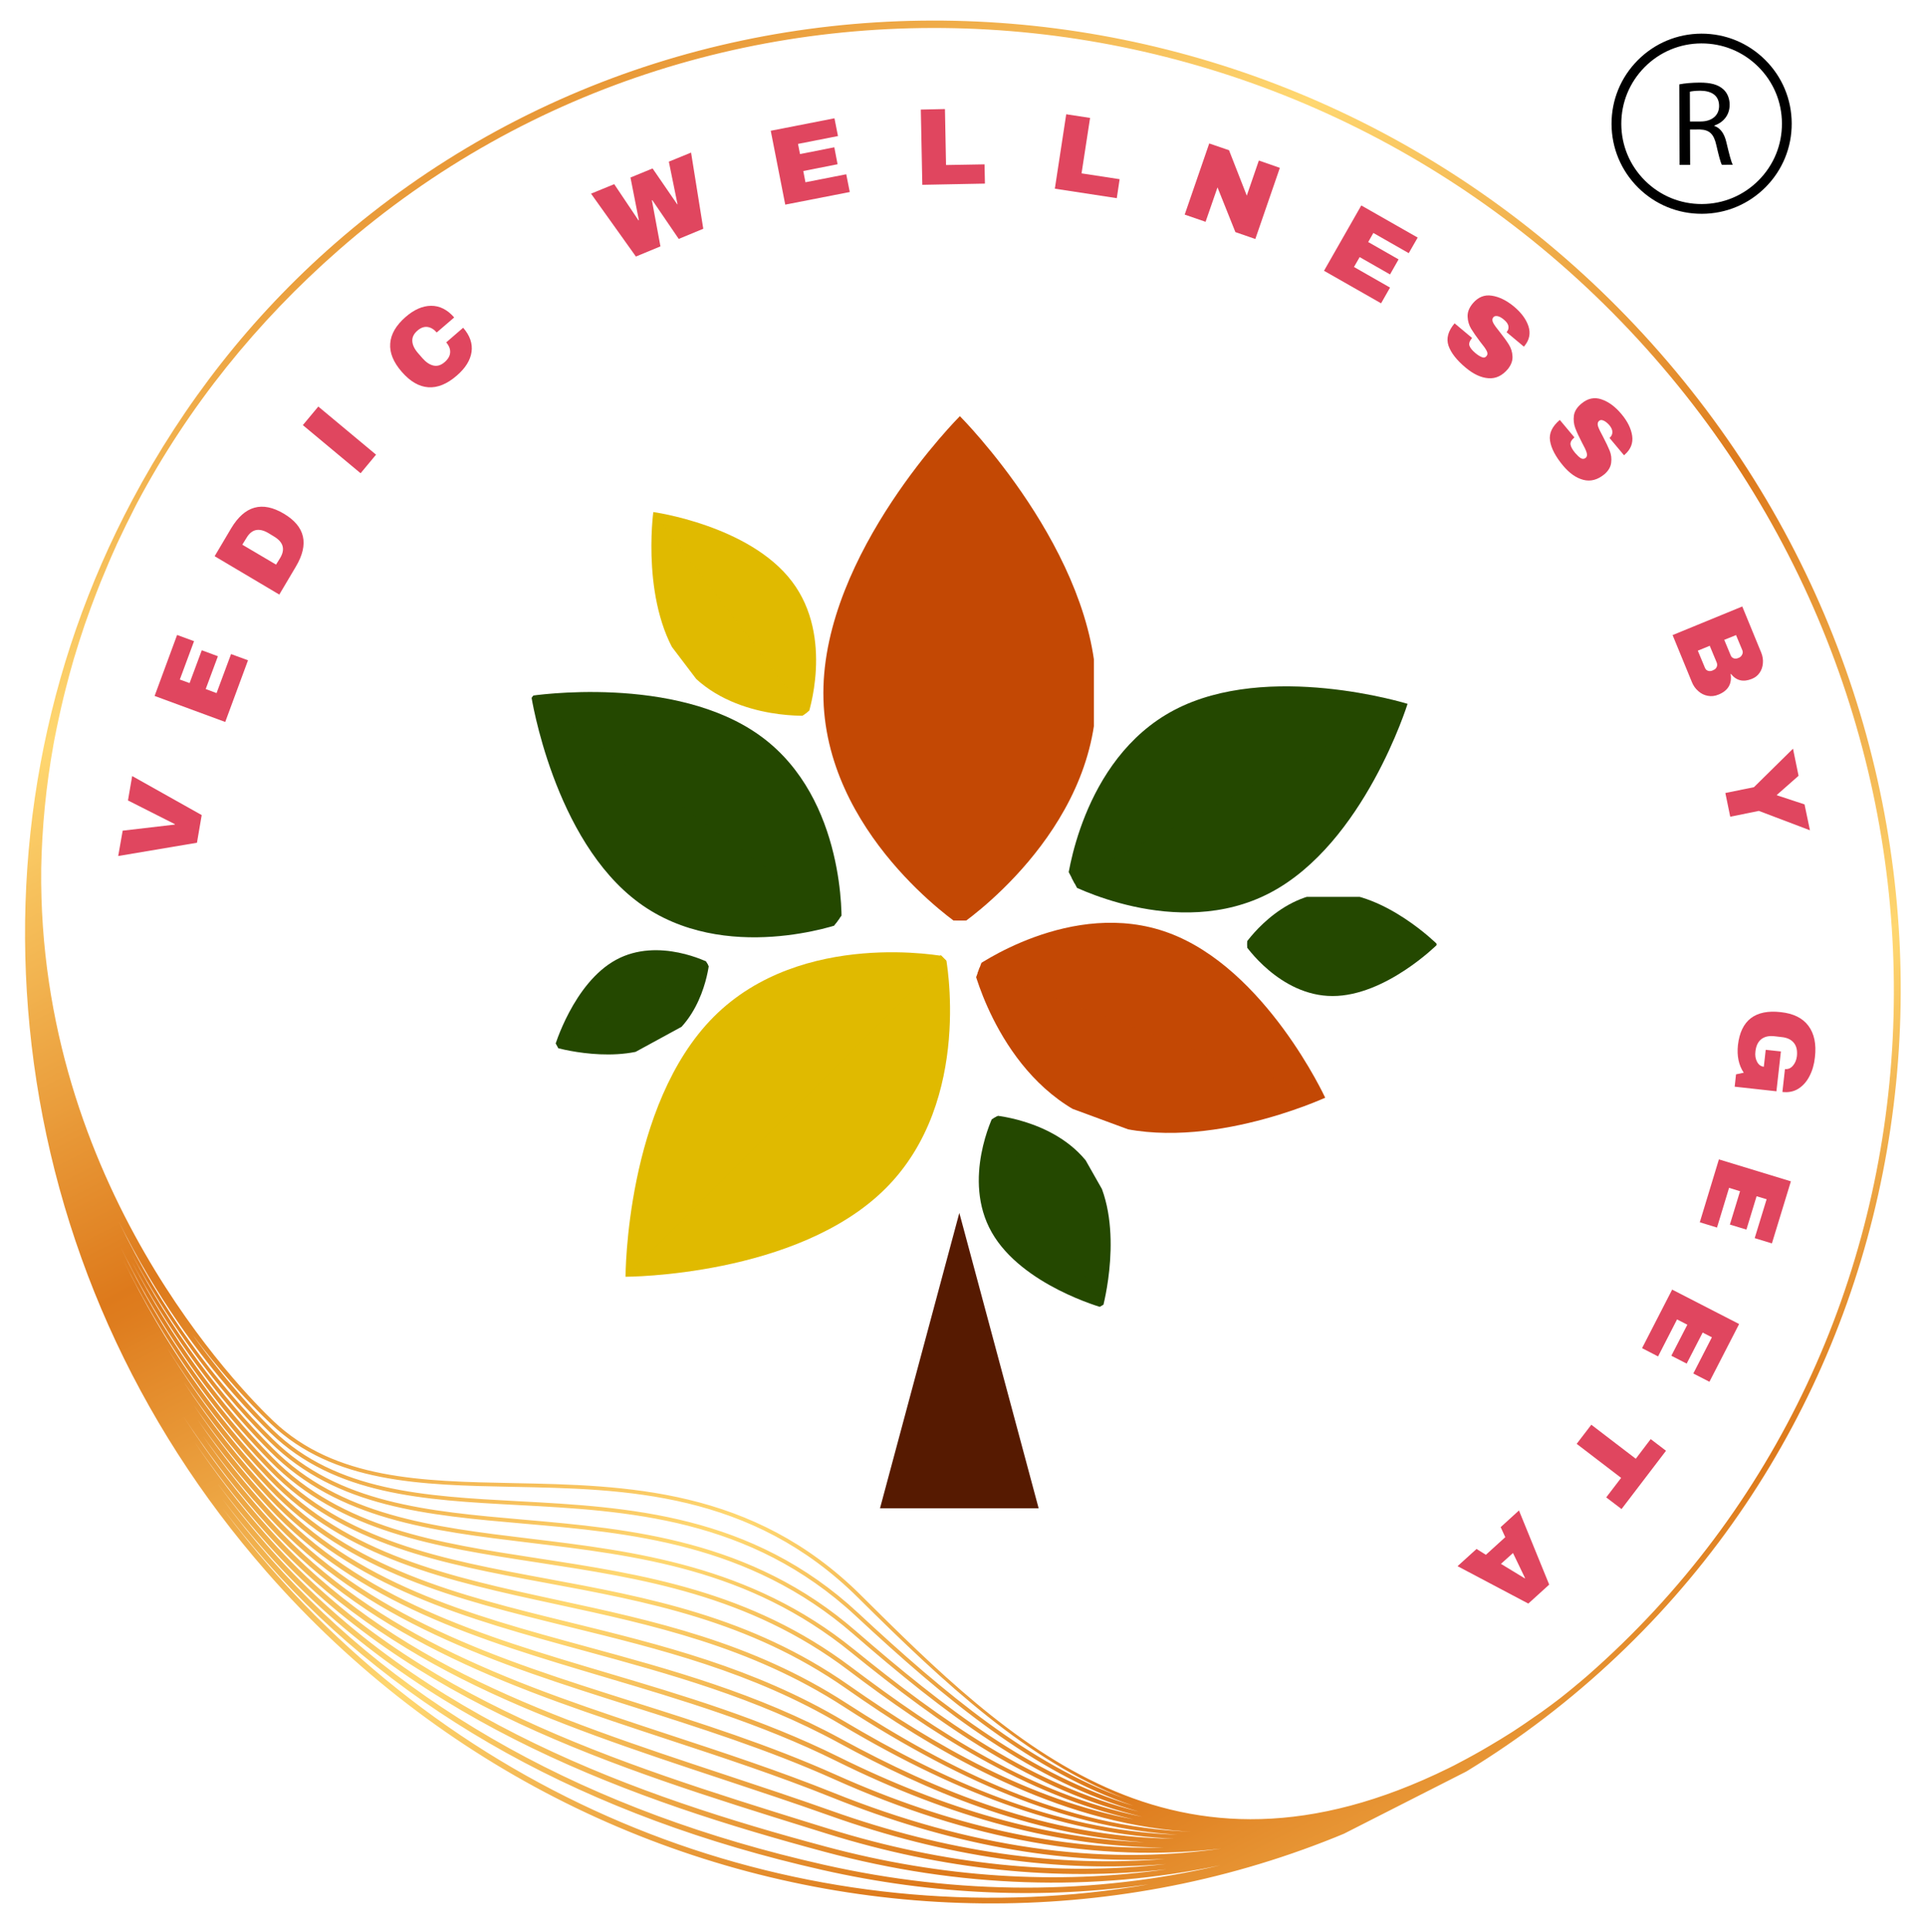 <svg xmlns:xlink="http://www.w3.org/1999/xlink" xmlns="http://www.w3.org/2000/svg" preserveAspectRatio="xMidYMid meet" viewBox="76.5 80.25 222 222.75" zoomAndPan="magnify" style="max-height: 500px" width="222" height="222.75"><defs><filter id="598c1f5df7" height="100%" width="100%" y="0%" x="0%"></filter><g></g><clipPath id="a02a050e38"><path clip-rule="nonzero" d="M 79 82 L 296 82 L 296 300 L 79 300 Z M 79 82"></path></clipPath><clipPath id="2104d3a8ab"><path clip-rule="nonzero" d="M 233.07 44.781 L 332.465 240.246 L 141.633 337.281 L 42.238 141.82 Z M 233.07 44.781"></path></clipPath><clipPath id="6464d94ae0"><path clip-rule="nonzero" d="M 233.07 44.781 L 332.465 240.246 L 141.633 337.281 L 42.238 141.82 Z M 233.07 44.781"></path></clipPath><clipPath id="ab06056057"><path clip-rule="nonzero" d="M 267.816 120.895 C 227.863 75.234 159.316 69.629 115.02 108.395 C 105.449 116.77 97.688 126.727 91.75 137.898 L 92.035 138.047 L 91.75 137.898 C 81.586 157.031 77.574 178.758 80.141 200.73 C 82.766 223.195 92.129 244.184 107.223 261.434 C 147.141 307.047 215.617 312.648 259.871 273.918 C 304.172 235.152 307.773 166.551 267.816 120.895 Z M 103.414 240.93 C 105.105 242.863 106.586 244.375 107.695 245.449 C 115.109 252.613 125.352 253.164 136.203 253.742 C 148.73 254.41 162.934 255.172 175.145 266.531 C 185.48 276.152 195.637 284.57 207.117 288.398 C 195.477 284.934 185.234 277.043 175.16 268.277 C 163.016 257.711 149.125 256.5 136.867 255.43 C 125.871 254.473 115.484 253.57 107.98 246.191 C 101.289 239.609 95 231.07 90.195 221.066 C 94.531 229.824 99.535 236.496 103.414 240.93 Z M 98.676 234.078 C 100.191 236.113 101.66 237.906 103 239.438 C 104.879 241.59 106.52 243.242 107.727 244.383 C 114.957 251.238 125.012 251.434 135.656 251.645 C 148.512 251.895 163.082 252.18 175.422 264.438 C 185.555 274.5 194.957 283.227 206.168 287.578 C 195.188 283.621 185.402 275.477 175.441 266.207 C 163.117 254.734 148.828 253.973 136.223 253.301 C 125.457 252.723 115.297 252.184 108 245.133 C 106.762 243.934 103.004 240.125 98.676 234.078 Z M 174.879 270.348 C 162.957 260.676 149.492 259.051 137.617 257.621 C 126.348 256.266 115.703 254.977 107.965 247.246 C 101.938 241.227 96.254 233.602 91.672 224.773 C 95.781 232.477 100.293 238.391 103.797 242.395 C 105.312 244.129 106.641 245.504 107.664 246.512 C 115.281 254.004 125.75 254.914 136.828 255.883 C 149.016 256.945 162.828 258.148 174.863 268.617 C 185.215 277.621 195.738 285.711 207.762 289.078 C 195.555 286.082 184.934 278.504 174.879 270.344 Z M 208.156 289.672 C 195.457 287.117 184.52 279.906 174.598 272.418 C 162.953 263.633 150.52 261.727 138.488 259.883 C 126.902 258.105 115.953 256.43 107.941 248.305 C 101.934 242.211 96.262 234.527 91.688 225.66 C 95.93 233.672 100.594 239.785 104.148 243.844 C 105.5 245.387 106.691 246.637 107.637 247.578 C 115.492 255.43 126.215 256.719 137.562 258.09 C 149.957 259.582 162.77 261.125 174.586 270.711 C 184.836 279.031 195.668 286.742 208.156 289.672 Z M 104.273 245.062 C 105.355 246.297 106.465 247.492 107.598 248.645 C 115.723 256.879 126.746 258.57 138.418 260.359 C 150.387 262.195 162.762 264.09 174.305 272.805 C 183.586 279.809 194.629 287.156 207.184 289.98 C 195.242 287.727 184.461 281.594 174.309 274.492 C 163.016 266.586 151.07 264.375 139.52 262.23 C 127.551 260.016 116.246 257.918 107.918 249.367 C 101.332 242.602 95.141 233.953 90.359 223.91 C 94.121 231.648 98.855 238.875 104.273 245.066 Z M 104.57 246.457 C 105.547 247.574 106.547 248.66 107.566 249.707 C 116.004 258.371 127.387 260.484 139.434 262.719 C 150.934 264.848 162.824 267.055 174.031 274.895 C 183.785 281.723 196.895 289.75 211.785 291.254 C 212.461 291.32 213.141 291.359 213.816 291.398 C 199.137 290.906 186.152 284.395 174.031 276.562 C 163.164 269.535 151.773 267.07 140.758 264.691 C 128.332 262 116.598 259.465 107.906 250.422 C 101.469 243.727 95.422 235.234 90.68 225.418 C 94.457 233.105 99.176 240.285 104.574 246.457 Z M 105.781 253.219 C 106.32 253.832 106.863 254.434 107.41 255.035 C 118.648 267.238 133.555 271.961 149.332 276.957 C 156.996 279.383 164.922 281.891 172.656 285.355 C 188.27 292.348 203.074 295.016 217.273 293.344 C 203.109 295.363 188.285 293.215 172.594 286.918 C 166.312 284.395 159.906 282.285 153.711 280.246 C 136.406 274.543 120.059 269.16 107.801 255.719 C 105.008 252.656 102.352 249.316 99.863 245.75 C 101.723 248.34 103.695 250.84 105.777 253.227 Z M 99.352 244.008 C 101.285 246.738 103.348 249.355 105.531 251.852 C 106.156 252.566 106.797 253.277 107.441 253.973 C 117.848 265.16 131.656 269.258 146.277 273.602 C 155.047 276.207 164.121 278.898 172.93 283.266 C 186.148 289.816 198.609 293.137 210.621 293.23 C 198.535 293.512 185.996 290.719 172.883 284.848 C 165.121 281.371 157.18 278.855 149.5 276.426 C 133.797 271.453 118.961 266.758 107.824 254.66 C 104.828 251.406 101.988 247.844 99.352 244.012 Z M 104.73 247.715 C 105.645 248.758 106.582 249.777 107.535 250.773 C 116.336 259.93 128.145 262.484 140.648 265.188 C 151.617 267.559 162.961 270.012 173.754 276.988 C 188.348 286.422 200.215 290.977 212.23 291.75 C 197.828 291.254 185.102 285.387 173.746 278.633 C 163.406 272.48 152.652 269.84 142.25 267.285 C 129.27 264.102 117.016 261.086 107.887 251.484 C 103.582 246.953 99.453 241.617 95.77 235.633 C 98.461 239.926 101.461 243.977 104.73 247.715 Z M 105.008 249.102 C 105.824 250.031 106.656 250.945 107.504 251.84 C 116.738 261.559 129.07 264.586 142.125 267.793 C 152.488 270.336 163.203 272.969 173.477 279.078 C 187.652 287.512 199.879 291.691 211.855 292.207 C 197.168 292.027 184.301 286.609 173.457 280.703 C 163.777 275.43 153.77 272.699 144.094 270.062 C 130.426 266.332 117.516 262.812 107.863 252.539 C 104.188 248.633 100.738 244.242 97.613 239.457 C 99.891 242.844 102.355 246.07 105.008 249.102 Z M 105.273 250.477 C 105.992 251.301 106.727 252.105 107.473 252.902 C 117.227 263.285 130.207 266.824 143.953 270.574 C 153.602 273.207 163.574 275.93 173.203 281.168 C 183.258 286.645 195.035 291.707 208.383 292.617 C 197.141 292.156 185.488 288.875 173.172 282.773 C 164.324 278.387 155.23 275.688 146.438 273.074 C 131.887 268.754 118.148 264.676 107.848 253.594 C 104.633 250.137 101.602 246.309 98.801 242.18 C 100.82 245.074 102.98 247.852 105.277 250.477 Z M 106.027 254.586 C 106.473 255.094 106.926 255.598 107.379 256.098 C 119.742 269.648 136.156 275.059 153.531 280.785 C 159.719 282.82 166.117 284.93 172.383 287.445 C 185.777 292.82 198.547 295.184 210.816 294.539 C 198.465 295.559 185.609 293.719 172.312 288.98 C 168.18 287.512 163.973 286.121 159.906 284.773 C 140.238 278.262 121.66 272.113 107.789 256.77 C 104.016 252.594 100.633 248.156 97.629 243.52 C 100.191 247.406 102.996 251.109 106.031 254.586 Z M 106.273 255.957 C 106.629 256.359 106.988 256.766 107.352 257.164 C 121.328 272.625 139.977 278.797 159.719 285.332 C 163.785 286.68 167.988 288.07 172.113 289.539 C 185.523 294.312 198.48 296.164 210.93 295.125 C 198.395 296.539 185.344 295.207 172.02 291.055 L 170.027 290.438 C 147.504 283.43 124.215 276.184 107.766 257.832 C 107.488 257.52 107.215 257.211 106.938 256.895 C 104.016 253.559 101.348 250.062 98.902 246.445 C 101.184 249.762 103.641 252.945 106.273 255.957 Z M 106.473 257.273 C 106.75 257.594 107.035 257.914 107.32 258.234 C 123.879 276.711 147.246 283.98 169.848 291.012 L 171.84 291.633 C 185.242 295.809 198.371 297.152 210.984 295.73 C 198.281 297.531 185.055 296.703 171.727 293.129 C 149.945 287.289 125.309 278.652 107.742 258.887 C 107.555 258.68 107.379 258.473 107.195 258.266 C 105.215 256 103.348 253.664 101.582 251.27 C 103.133 253.32 104.766 255.324 106.465 257.273 Z M 107.707 261.004 C 105.746 258.762 103.887 256.449 102.129 254.082 C 103.699 256.145 105.336 258.168 107.059 260.133 L 107.262 260.363 C 122.645 277.77 144.191 289.695 171.305 295.812 C 184.09 298.699 196.742 299.215 208.902 297.473 C 172.895 303.668 134.051 291.102 107.715 261.008 Z M 171.441 295.203 C 144.457 289.113 123.02 277.254 107.727 259.949 L 107.535 259.727 C 105.621 257.539 103.809 255.289 102.09 252.98 C 103.566 254.918 105.105 256.812 106.723 258.656 C 106.91 258.871 107.098 259.082 107.289 259.297 C 124.961 279.18 149.703 287.859 171.57 293.723 C 187.121 297.895 202.535 298.355 217.148 295.273 C 202.562 298.699 187.105 298.738 171.441 295.203 Z M 258.457 274.277 C 258.285 274.426 258.105 274.57 257.93 274.719 C 257.734 274.875 257.543 275.039 257.348 275.195 C 257.188 275.328 257.023 275.461 256.859 275.59 C 256.691 275.723 256.523 275.859 256.355 275.992 C 256.215 276.102 256.074 276.203 255.938 276.309 C 255.746 276.457 255.555 276.598 255.363 276.742 C 255.336 276.766 255.305 276.785 255.277 276.809 C 254.887 277.098 254.496 277.383 254.102 277.664 C 254.086 277.676 254.066 277.688 254.047 277.699 C 253.457 278.117 252.863 278.523 252.273 278.926 C 252.168 278.996 252.055 279.074 251.945 279.148 C 251.629 279.355 251.305 279.582 250.988 279.785 C 250.902 279.84 250.82 279.891 250.738 279.945 C 249.887 280.488 249.043 281 248.199 281.496 C 247.91 281.668 247.621 281.836 247.332 282.004 C 246.715 282.359 246.102 282.695 245.496 283.023 C 245.023 283.277 244.555 283.523 244.09 283.766 C 244.031 283.793 243.969 283.824 243.91 283.855 C 243.773 283.926 243.641 283.988 243.504 284.059 C 211.613 299.777 192.668 280.961 175.727 264.133 C 163.266 251.754 148.602 251.469 135.668 251.215 C 125.105 251.008 115.133 250.812 108.023 244.074 C 104.523 240.754 80.844 216.91 81.25 180.355 C 81.34 175.688 81.789 170.898 82.676 166.008 C 82.711 165.812 82.746 165.625 82.785 165.426 C 82.938 164.617 83.113 163.797 83.289 162.98 C 83.461 162.203 83.629 161.43 83.82 160.656 C 83.898 160.332 83.984 160.004 84.066 159.676 C 84.363 158.508 84.676 157.34 85.02 156.168 C 85.02 156.168 85.02 156.168 85.023 156.164 C 85.402 154.879 85.816 153.59 86.254 152.301 C 86.309 152.156 86.355 152.008 86.41 151.859 C 86.77 150.82 87.152 149.781 87.555 148.742 C 87.73 148.285 87.906 147.828 88.09 147.371 C 88.277 146.902 88.477 146.438 88.676 145.969 C 88.758 145.773 88.84 145.57 88.922 145.375 C 88.961 145.289 88.996 145.199 89.031 145.113 C 89.301 144.496 89.562 143.879 89.844 143.27 C 89.879 143.195 89.906 143.121 89.941 143.043 C 89.961 142.996 89.98 142.953 90.004 142.91 C 90.086 142.73 90.176 142.551 90.258 142.367 C 90.473 141.91 90.695 141.457 90.918 140.996 C 90.965 140.898 91.016 140.793 91.062 140.695 C 91.16 140.504 91.254 140.309 91.352 140.117 C 91.43 139.969 91.5 139.816 91.578 139.668 C 91.824 139.18 92.062 138.684 92.32 138.199 C 98.207 127.121 106.094 117.344 115.582 109.039 C 159.523 70.582 227.527 76.152 267.176 121.457 C 306.82 166.758 303.395 234.98 259.453 273.434 C 259.125 273.723 258.789 274 258.461 274.281 Z M 258.457 274.277"></path></clipPath><linearGradient id="9da59c147e" y2="339.92" gradientUnits="userSpaceOnUse" x2="866.678" y1="339.92" gradientTransform="matrix(0.143, 0.28, -0.28, 0.143, 233.04, 44.798)" x1="-153.641"><stop offset="0" stop-color="rgb(86.699%, 47.499%, 10.599%)" stop-opacity="1"></stop><stop offset="0.062" stop-color="rgb(86.699%, 47.499%, 10.599%)" stop-opacity="1"></stop><stop offset="0.078" stop-color="rgb(86.699%, 47.499%, 10.599%)" stop-opacity="1"></stop><stop offset="0.086" stop-color="rgb(86.699%, 47.499%, 10.599%)" stop-opacity="1"></stop><stop offset="0.09" stop-color="rgb(86.783%, 47.734%, 10.811%)" stop-opacity="1"></stop><stop offset="0.094" stop-color="rgb(86.867%, 47.969%, 11.024%)" stop-opacity="1"></stop><stop offset="0.098" stop-color="rgb(87.154%, 48.77%, 11.751%)" stop-opacity="1"></stop><stop offset="0.102" stop-color="rgb(87.44%, 49.573%, 12.479%)" stop-opacity="1"></stop><stop offset="0.105" stop-color="rgb(87.727%, 50.374%, 13.205%)" stop-opacity="1"></stop><stop offset="0.109" stop-color="rgb(88.014%, 51.176%, 13.931%)" stop-opacity="1"></stop><stop offset="0.113" stop-color="rgb(88.301%, 51.979%, 14.658%)" stop-opacity="1"></stop><stop offset="0.117" stop-color="rgb(88.588%, 52.782%, 15.384%)" stop-opacity="1"></stop><stop offset="0.121" stop-color="rgb(88.875%, 53.583%, 16.11%)" stop-opacity="1"></stop><stop offset="0.125" stop-color="rgb(89.162%, 54.385%, 16.838%)" stop-opacity="1"></stop><stop offset="0.129" stop-color="rgb(89.449%, 55.186%, 17.564%)" stop-opacity="1"></stop><stop offset="0.133" stop-color="rgb(89.735%, 55.989%, 18.291%)" stop-opacity="1"></stop><stop offset="0.137" stop-color="rgb(90.021%, 56.792%, 19.017%)" stop-opacity="1"></stop><stop offset="0.141" stop-color="rgb(90.308%, 57.594%, 19.743%)" stop-opacity="1"></stop><stop offset="0.145" stop-color="rgb(90.594%, 58.395%, 20.47%)" stop-opacity="1"></stop><stop offset="0.148" stop-color="rgb(90.881%, 59.198%, 21.198%)" stop-opacity="1"></stop><stop offset="0.152" stop-color="rgb(91.168%, 59.999%, 21.924%)" stop-opacity="1"></stop><stop offset="0.156" stop-color="rgb(91.455%, 60.802%, 22.65%)" stop-opacity="1"></stop><stop offset="0.16" stop-color="rgb(91.742%, 61.604%, 23.376%)" stop-opacity="1"></stop><stop offset="0.164" stop-color="rgb(92.029%, 62.407%, 24.104%)" stop-opacity="1"></stop><stop offset="0.168" stop-color="rgb(92.316%, 63.208%, 24.831%)" stop-opacity="1"></stop><stop offset="0.172" stop-color="rgb(92.603%, 64.011%, 25.557%)" stop-opacity="1"></stop><stop offset="0.176" stop-color="rgb(92.889%, 64.812%, 26.283%)" stop-opacity="1"></stop><stop offset="0.18" stop-color="rgb(93.176%, 65.614%, 27.01%)" stop-opacity="1"></stop><stop offset="0.184" stop-color="rgb(93.463%, 66.417%, 27.736%)" stop-opacity="1"></stop><stop offset="0.188" stop-color="rgb(93.75%, 67.22%, 28.464%)" stop-opacity="1"></stop><stop offset="0.191" stop-color="rgb(94.037%, 68.021%, 29.19%)" stop-opacity="1"></stop><stop offset="0.195" stop-color="rgb(94.324%, 68.823%, 29.916%)" stop-opacity="1"></stop><stop offset="0.199" stop-color="rgb(94.609%, 69.624%, 30.643%)" stop-opacity="1"></stop><stop offset="0.203" stop-color="rgb(94.896%, 70.427%, 31.371%)" stop-opacity="1"></stop><stop offset="0.207" stop-color="rgb(95.183%, 71.228%, 32.097%)" stop-opacity="1"></stop><stop offset="0.211" stop-color="rgb(95.47%, 72.031%, 32.823%)" stop-opacity="1"></stop><stop offset="0.215" stop-color="rgb(95.757%, 72.833%, 33.55%)" stop-opacity="1"></stop><stop offset="0.219" stop-color="rgb(96.043%, 73.636%, 34.276%)" stop-opacity="1"></stop><stop offset="0.223" stop-color="rgb(96.33%, 74.437%, 35.002%)" stop-opacity="1"></stop><stop offset="0.227" stop-color="rgb(96.617%, 75.24%, 35.73%)" stop-opacity="1"></stop><stop offset="0.23" stop-color="rgb(96.904%, 76.041%, 36.456%)" stop-opacity="1"></stop><stop offset="0.234" stop-color="rgb(97.191%, 76.843%, 37.183%)" stop-opacity="1"></stop><stop offset="0.238" stop-color="rgb(97.478%, 77.646%, 37.909%)" stop-opacity="1"></stop><stop offset="0.242" stop-color="rgb(97.765%, 78.448%, 38.637%)" stop-opacity="1"></stop><stop offset="0.246" stop-color="rgb(98.051%, 79.25%, 39.363%)" stop-opacity="1"></stop><stop offset="0.25" stop-color="rgb(98.338%, 80.052%, 40.089%)" stop-opacity="1"></stop><stop offset="0.254" stop-color="rgb(98.625%, 80.853%, 40.816%)" stop-opacity="1"></stop><stop offset="0.258" stop-color="rgb(98.912%, 81.656%, 41.542%)" stop-opacity="1"></stop><stop offset="0.262" stop-color="rgb(99.197%, 82.458%, 42.268%)" stop-opacity="1"></stop><stop offset="0.266" stop-color="rgb(99.484%, 83.261%, 42.996%)" stop-opacity="1"></stop><stop offset="0.27" stop-color="rgb(99.713%, 83.9%, 43.576%)" stop-opacity="1"></stop><stop offset="0.273" stop-color="rgb(99.944%, 84.541%, 44.156%)" stop-opacity="1"></stop><stop offset="0.277" stop-color="rgb(99.669%, 83.775%, 43.462%)" stop-opacity="1"></stop><stop offset="0.281" stop-color="rgb(99.396%, 83.011%, 42.769%)" stop-opacity="1"></stop><stop offset="0.285" stop-color="rgb(99.121%, 82.245%, 42.075%)" stop-opacity="1"></stop><stop offset="0.289" stop-color="rgb(98.848%, 81.479%, 41.382%)" stop-opacity="1"></stop><stop offset="0.293" stop-color="rgb(98.573%, 80.713%, 40.688%)" stop-opacity="1"></stop><stop offset="0.297" stop-color="rgb(98.3%, 79.947%, 39.995%)" stop-opacity="1"></stop><stop offset="0.301" stop-color="rgb(98.026%, 79.181%, 39.301%)" stop-opacity="1"></stop><stop offset="0.305" stop-color="rgb(97.752%, 78.416%, 38.608%)" stop-opacity="1"></stop><stop offset="0.309" stop-color="rgb(97.479%, 77.65%, 37.914%)" stop-opacity="1"></stop><stop offset="0.312" stop-color="rgb(97.206%, 76.884%, 37.221%)" stop-opacity="1"></stop><stop offset="0.316" stop-color="rgb(96.931%, 76.118%, 36.526%)" stop-opacity="1"></stop><stop offset="0.32" stop-color="rgb(96.658%, 75.354%, 35.834%)" stop-opacity="1"></stop><stop offset="0.324" stop-color="rgb(96.384%, 74.588%, 35.139%)" stop-opacity="1"></stop><stop offset="0.328" stop-color="rgb(96.111%, 73.822%, 34.447%)" stop-opacity="1"></stop><stop offset="0.332" stop-color="rgb(95.836%, 73.056%, 33.752%)" stop-opacity="1"></stop><stop offset="0.336" stop-color="rgb(95.563%, 72.292%, 33.058%)" stop-opacity="1"></stop><stop offset="0.34" stop-color="rgb(95.288%, 71.526%, 32.364%)" stop-opacity="1"></stop><stop offset="0.344" stop-color="rgb(95.015%, 70.76%, 31.671%)" stop-opacity="1"></stop><stop offset="0.348" stop-color="rgb(94.742%, 69.994%, 30.977%)" stop-opacity="1"></stop><stop offset="0.352" stop-color="rgb(94.469%, 69.229%, 30.284%)" stop-opacity="1"></stop><stop offset="0.355" stop-color="rgb(94.194%, 68.463%, 29.59%)" stop-opacity="1"></stop><stop offset="0.359" stop-color="rgb(93.921%, 67.697%, 28.897%)" stop-opacity="1"></stop><stop offset="0.363" stop-color="rgb(93.646%, 66.931%, 28.203%)" stop-opacity="1"></stop><stop offset="0.367" stop-color="rgb(93.373%, 66.167%, 27.51%)" stop-opacity="1"></stop><stop offset="0.371" stop-color="rgb(93.098%, 65.401%, 26.816%)" stop-opacity="1"></stop><stop offset="0.375" stop-color="rgb(92.825%, 64.635%, 26.123%)" stop-opacity="1"></stop><stop offset="0.379" stop-color="rgb(92.552%, 63.869%, 25.429%)" stop-opacity="1"></stop><stop offset="0.383" stop-color="rgb(92.279%, 63.104%, 24.736%)" stop-opacity="1"></stop><stop offset="0.387" stop-color="rgb(92.004%, 62.338%, 24.042%)" stop-opacity="1"></stop><stop offset="0.391" stop-color="rgb(91.731%, 61.572%, 23.349%)" stop-opacity="1"></stop><stop offset="0.395" stop-color="rgb(91.457%, 60.806%, 22.655%)" stop-opacity="1"></stop><stop offset="0.398" stop-color="rgb(91.183%, 60.042%, 21.962%)" stop-opacity="1"></stop><stop offset="0.402" stop-color="rgb(90.909%, 59.276%, 21.268%)" stop-opacity="1"></stop><stop offset="0.406" stop-color="rgb(90.636%, 58.51%, 20.575%)" stop-opacity="1"></stop><stop offset="0.41" stop-color="rgb(90.361%, 57.744%, 19.881%)" stop-opacity="1"></stop><stop offset="0.414" stop-color="rgb(90.088%, 56.979%, 19.186%)" stop-opacity="1"></stop><stop offset="0.418" stop-color="rgb(89.815%, 56.213%, 18.492%)" stop-opacity="1"></stop><stop offset="0.422" stop-color="rgb(89.542%, 55.447%, 17.799%)" stop-opacity="1"></stop><stop offset="0.426" stop-color="rgb(89.267%, 54.681%, 17.105%)" stop-opacity="1"></stop><stop offset="0.43" stop-color="rgb(88.994%, 53.917%, 16.412%)" stop-opacity="1"></stop><stop offset="0.434" stop-color="rgb(88.719%, 53.151%, 15.718%)" stop-opacity="1"></stop><stop offset="0.438" stop-color="rgb(88.446%, 52.385%, 15.025%)" stop-opacity="1"></stop><stop offset="0.441" stop-color="rgb(88.171%, 51.619%, 14.331%)" stop-opacity="1"></stop><stop offset="0.445" stop-color="rgb(87.898%, 50.854%, 13.638%)" stop-opacity="1"></stop><stop offset="0.449" stop-color="rgb(87.624%, 50.089%, 12.944%)" stop-opacity="1"></stop><stop offset="0.453" stop-color="rgb(87.35%, 49.323%, 12.251%)" stop-opacity="1"></stop><stop offset="0.457" stop-color="rgb(87.077%, 48.557%, 11.557%)" stop-opacity="1"></stop><stop offset="0.461" stop-color="rgb(86.804%, 47.792%, 10.864%)" stop-opacity="1"></stop><stop offset="0.465" stop-color="rgb(86.995%, 48.326%, 11.348%)" stop-opacity="1"></stop><stop offset="0.469" stop-color="rgb(87.187%, 48.862%, 11.833%)" stop-opacity="1"></stop><stop offset="0.473" stop-color="rgb(87.488%, 49.704%, 12.596%)" stop-opacity="1"></stop><stop offset="0.477" stop-color="rgb(87.788%, 50.546%, 13.361%)" stop-opacity="1"></stop><stop offset="0.48" stop-color="rgb(88.089%, 51.389%, 14.124%)" stop-opacity="1"></stop><stop offset="0.484" stop-color="rgb(88.391%, 52.231%, 14.886%)" stop-opacity="1"></stop><stop offset="0.488" stop-color="rgb(88.692%, 53.073%, 15.649%)" stop-opacity="1"></stop><stop offset="0.492" stop-color="rgb(88.994%, 53.915%, 16.412%)" stop-opacity="1"></stop><stop offset="0.496" stop-color="rgb(89.294%, 54.758%, 17.175%)" stop-opacity="1"></stop><stop offset="0.5" stop-color="rgb(89.595%, 55.6%, 17.938%)" stop-opacity="1"></stop><stop offset="0.504" stop-color="rgb(89.896%, 56.442%, 18.701%)" stop-opacity="1"></stop><stop offset="0.508" stop-color="rgb(90.198%, 57.285%, 19.464%)" stop-opacity="1"></stop><stop offset="0.512" stop-color="rgb(90.498%, 58.127%, 20.227%)" stop-opacity="1"></stop><stop offset="0.516" stop-color="rgb(90.8%, 58.969%, 20.99%)" stop-opacity="1"></stop><stop offset="0.52" stop-color="rgb(91.101%, 59.81%, 21.753%)" stop-opacity="1"></stop><stop offset="0.523" stop-color="rgb(91.402%, 60.652%, 22.516%)" stop-opacity="1"></stop><stop offset="0.527" stop-color="rgb(91.702%, 61.494%, 23.279%)" stop-opacity="1"></stop><stop offset="0.531" stop-color="rgb(92.004%, 62.337%, 24.042%)" stop-opacity="1"></stop><stop offset="0.535" stop-color="rgb(92.305%, 63.179%, 24.805%)" stop-opacity="1"></stop><stop offset="0.539" stop-color="rgb(92.607%, 64.021%, 25.568%)" stop-opacity="1"></stop><stop offset="0.543" stop-color="rgb(92.908%, 64.864%, 26.331%)" stop-opacity="1"></stop><stop offset="0.547" stop-color="rgb(93.208%, 65.706%, 27.094%)" stop-opacity="1"></stop><stop offset="0.551" stop-color="rgb(93.509%, 66.548%, 27.856%)" stop-opacity="1"></stop><stop offset="0.555" stop-color="rgb(93.811%, 67.39%, 28.619%)" stop-opacity="1"></stop><stop offset="0.559" stop-color="rgb(94.112%, 68.233%, 29.382%)" stop-opacity="1"></stop><stop offset="0.562" stop-color="rgb(94.414%, 69.075%, 30.145%)" stop-opacity="1"></stop><stop offset="0.566" stop-color="rgb(94.714%, 69.917%, 30.908%)" stop-opacity="1"></stop><stop offset="0.57" stop-color="rgb(95.015%, 70.76%, 31.671%)" stop-opacity="1"></stop><stop offset="0.574" stop-color="rgb(95.316%, 71.6%, 32.434%)" stop-opacity="1"></stop><stop offset="0.578" stop-color="rgb(95.618%, 72.443%, 33.197%)" stop-opacity="1"></stop><stop offset="0.582" stop-color="rgb(95.918%, 73.285%, 33.96%)" stop-opacity="1"></stop><stop offset="0.586" stop-color="rgb(96.22%, 74.127%, 34.723%)" stop-opacity="1"></stop><stop offset="0.59" stop-color="rgb(96.521%, 74.969%, 35.486%)" stop-opacity="1"></stop><stop offset="0.594" stop-color="rgb(96.822%, 75.812%, 36.249%)" stop-opacity="1"></stop><stop offset="0.598" stop-color="rgb(97.122%, 76.654%, 37.012%)" stop-opacity="1"></stop><stop offset="0.602" stop-color="rgb(97.424%, 77.496%, 37.775%)" stop-opacity="1"></stop><stop offset="0.605" stop-color="rgb(97.725%, 78.339%, 38.538%)" stop-opacity="1"></stop><stop offset="0.609" stop-color="rgb(98.026%, 79.181%, 39.301%)" stop-opacity="1"></stop><stop offset="0.613" stop-color="rgb(98.326%, 80.023%, 40.063%)" stop-opacity="1"></stop><stop offset="0.617" stop-color="rgb(98.628%, 80.865%, 40.826%)" stop-opacity="1"></stop><stop offset="0.621" stop-color="rgb(98.929%, 81.708%, 41.589%)" stop-opacity="1"></stop><stop offset="0.625" stop-color="rgb(99.231%, 82.55%, 42.352%)" stop-opacity="1"></stop><stop offset="0.629" stop-color="rgb(99.532%, 83.392%, 43.115%)" stop-opacity="1"></stop><stop offset="0.633" stop-color="rgb(99.832%, 84.235%, 43.878%)" stop-opacity="1"></stop><stop offset="0.637" stop-color="rgb(99.658%, 83.749%, 43.439%)" stop-opacity="1"></stop><stop offset="0.641" stop-color="rgb(99.486%, 83.266%, 42.999%)" stop-opacity="1"></stop><stop offset="0.645" stop-color="rgb(99.132%, 82.274%, 42.102%)" stop-opacity="1"></stop><stop offset="0.648" stop-color="rgb(98.778%, 81.284%, 41.205%)" stop-opacity="1"></stop><stop offset="0.652" stop-color="rgb(98.424%, 80.292%, 40.306%)" stop-opacity="1"></stop><stop offset="0.656" stop-color="rgb(98.07%, 79.301%, 39.409%)" stop-opacity="1"></stop><stop offset="0.66" stop-color="rgb(97.716%, 78.311%, 38.512%)" stop-opacity="1"></stop><stop offset="0.664" stop-color="rgb(97.362%, 77.321%, 37.614%)" stop-opacity="1"></stop><stop offset="0.668" stop-color="rgb(97.006%, 76.329%, 36.716%)" stop-opacity="1"></stop><stop offset="0.672" stop-color="rgb(96.652%, 75.339%, 35.818%)" stop-opacity="1"></stop><stop offset="0.676" stop-color="rgb(96.298%, 74.347%, 34.921%)" stop-opacity="1"></stop><stop offset="0.68" stop-color="rgb(95.944%, 73.357%, 34.024%)" stop-opacity="1"></stop><stop offset="0.684" stop-color="rgb(95.59%, 72.366%, 33.127%)" stop-opacity="1"></stop><stop offset="0.688" stop-color="rgb(95.236%, 71.376%, 32.23%)" stop-opacity="1"></stop><stop offset="0.691" stop-color="rgb(94.881%, 70.384%, 31.331%)" stop-opacity="1"></stop><stop offset="0.695" stop-color="rgb(94.527%, 69.394%, 30.434%)" stop-opacity="1"></stop><stop offset="0.699" stop-color="rgb(94.173%, 68.402%, 29.536%)" stop-opacity="1"></stop><stop offset="0.703" stop-color="rgb(93.819%, 67.412%, 28.639%)" stop-opacity="1"></stop><stop offset="0.707" stop-color="rgb(93.465%, 66.42%, 27.74%)" stop-opacity="1"></stop><stop offset="0.711" stop-color="rgb(93.111%, 65.43%, 26.843%)" stop-opacity="1"></stop><stop offset="0.715" stop-color="rgb(92.755%, 64.439%, 25.946%)" stop-opacity="1"></stop><stop offset="0.719" stop-color="rgb(92.401%, 63.449%, 25.049%)" stop-opacity="1"></stop><stop offset="0.723" stop-color="rgb(92.047%, 62.457%, 24.15%)" stop-opacity="1"></stop><stop offset="0.727" stop-color="rgb(91.693%, 61.467%, 23.253%)" stop-opacity="1"></stop><stop offset="0.73" stop-color="rgb(91.339%, 60.475%, 22.356%)" stop-opacity="1"></stop><stop offset="0.734" stop-color="rgb(90.985%, 59.485%, 21.458%)" stop-opacity="1"></stop><stop offset="0.738" stop-color="rgb(90.63%, 58.495%, 20.56%)" stop-opacity="1"></stop><stop offset="0.742" stop-color="rgb(90.276%, 57.504%, 19.662%)" stop-opacity="1"></stop><stop offset="0.746" stop-color="rgb(89.922%, 56.512%, 18.765%)" stop-opacity="1"></stop><stop offset="0.75" stop-color="rgb(89.568%, 55.522%, 17.868%)" stop-opacity="1"></stop><stop offset="0.754" stop-color="rgb(89.214%, 54.53%, 16.969%)" stop-opacity="1"></stop><stop offset="0.758" stop-color="rgb(88.86%, 53.54%, 16.072%)" stop-opacity="1"></stop><stop offset="0.762" stop-color="rgb(88.504%, 52.55%, 15.175%)" stop-opacity="1"></stop><stop offset="0.766" stop-color="rgb(88.15%, 51.559%, 14.278%)" stop-opacity="1"></stop><stop offset="0.77" stop-color="rgb(87.796%, 50.568%, 13.379%)" stop-opacity="1"></stop><stop offset="0.773" stop-color="rgb(87.442%, 49.577%, 12.482%)" stop-opacity="1"></stop><stop offset="0.777" stop-color="rgb(87.088%, 48.586%, 11.584%)" stop-opacity="1"></stop><stop offset="0.781" stop-color="rgb(86.734%, 47.595%, 10.687%)" stop-opacity="1"></stop><stop offset="0.785" stop-color="rgb(87.003%, 48.347%, 11.369%)" stop-opacity="1"></stop><stop offset="0.789" stop-color="rgb(87.273%, 49.101%, 12.051%)" stop-opacity="1"></stop><stop offset="0.793" stop-color="rgb(87.573%, 49.944%, 12.814%)" stop-opacity="1"></stop><stop offset="0.797" stop-color="rgb(87.874%, 50.786%, 13.577%)" stop-opacity="1"></stop><stop offset="0.801" stop-color="rgb(88.174%, 51.628%, 14.34%)" stop-opacity="1"></stop><stop offset="0.805" stop-color="rgb(88.477%, 52.47%, 15.103%)" stop-opacity="1"></stop><stop offset="0.809" stop-color="rgb(88.777%, 53.313%, 15.866%)" stop-opacity="1"></stop><stop offset="0.812" stop-color="rgb(89.079%, 54.155%, 16.629%)" stop-opacity="1"></stop><stop offset="0.816" stop-color="rgb(89.38%, 54.997%, 17.392%)" stop-opacity="1"></stop><stop offset="0.82" stop-color="rgb(89.68%, 55.84%, 18.155%)" stop-opacity="1"></stop><stop offset="0.824" stop-color="rgb(89.981%, 56.68%, 18.918%)" stop-opacity="1"></stop><stop offset="0.828" stop-color="rgb(90.283%, 57.523%, 19.681%)" stop-opacity="1"></stop><stop offset="0.832" stop-color="rgb(90.584%, 58.365%, 20.444%)" stop-opacity="1"></stop><stop offset="0.836" stop-color="rgb(90.886%, 59.207%, 21.207%)" stop-opacity="1"></stop><stop offset="0.84" stop-color="rgb(91.187%, 60.049%, 21.97%)" stop-opacity="1"></stop><stop offset="0.844" stop-color="rgb(91.487%, 60.892%, 22.733%)" stop-opacity="1"></stop><stop offset="0.848" stop-color="rgb(91.788%, 61.734%, 23.495%)" stop-opacity="1"></stop><stop offset="0.852" stop-color="rgb(92.09%, 62.576%, 24.258%)" stop-opacity="1"></stop><stop offset="0.855" stop-color="rgb(92.39%, 63.419%, 25.021%)" stop-opacity="1"></stop><stop offset="0.859" stop-color="rgb(92.693%, 64.261%, 25.784%)" stop-opacity="1"></stop><stop offset="0.863" stop-color="rgb(92.993%, 65.103%, 26.547%)" stop-opacity="1"></stop><stop offset="0.867" stop-color="rgb(93.294%, 65.945%, 27.31%)" stop-opacity="1"></stop><stop offset="0.871" stop-color="rgb(93.594%, 66.788%, 28.073%)" stop-opacity="1"></stop><stop offset="0.875" stop-color="rgb(93.896%, 67.63%, 28.836%)" stop-opacity="1"></stop><stop offset="0.879" stop-color="rgb(94.197%, 68.472%, 29.599%)" stop-opacity="1"></stop><stop offset="0.883" stop-color="rgb(94.499%, 69.315%, 30.362%)" stop-opacity="1"></stop><stop offset="0.887" stop-color="rgb(94.8%, 70.155%, 31.125%)" stop-opacity="1"></stop><stop offset="0.891" stop-color="rgb(95.1%, 70.998%, 31.888%)" stop-opacity="1"></stop><stop offset="0.895" stop-color="rgb(95.401%, 71.84%, 32.651%)" stop-opacity="1"></stop><stop offset="0.898" stop-color="rgb(95.703%, 72.682%, 33.414%)" stop-opacity="1"></stop><stop offset="0.902" stop-color="rgb(96.004%, 73.524%, 34.177%)" stop-opacity="1"></stop><stop offset="0.906" stop-color="rgb(96.306%, 74.367%, 34.94%)" stop-opacity="1"></stop><stop offset="0.91" stop-color="rgb(96.606%, 75.209%, 35.703%)" stop-opacity="1"></stop><stop offset="0.914" stop-color="rgb(96.907%, 76.051%, 36.465%)" stop-opacity="1"></stop><stop offset="0.918" stop-color="rgb(97.208%, 76.894%, 37.228%)" stop-opacity="1"></stop><stop offset="0.922" stop-color="rgb(97.51%, 77.736%, 37.991%)" stop-opacity="1"></stop><stop offset="0.926" stop-color="rgb(97.81%, 78.578%, 38.754%)" stop-opacity="1"></stop><stop offset="0.93" stop-color="rgb(98.112%, 79.42%, 39.517%)" stop-opacity="1"></stop><stop offset="0.934" stop-color="rgb(98.413%, 80.263%, 40.28%)" stop-opacity="1"></stop><stop offset="0.938" stop-color="rgb(98.714%, 81.105%, 41.043%)" stop-opacity="1"></stop><stop offset="0.941" stop-color="rgb(99.014%, 81.947%, 41.806%)" stop-opacity="1"></stop><stop offset="0.945" stop-color="rgb(99.316%, 82.79%, 42.569%)" stop-opacity="1"></stop><stop offset="0.949" stop-color="rgb(99.617%, 83.63%, 43.332%)" stop-opacity="1"></stop><stop offset="0.953" stop-color="rgb(99.919%, 84.473%, 44.095%)" stop-opacity="1"></stop><stop offset="0.969" stop-color="rgb(99.959%, 84.586%, 44.197%)" stop-opacity="1"></stop><stop offset="1" stop-color="rgb(100%, 84.698%, 44.299%)" stop-opacity="1"></stop></linearGradient><clipPath id="30a87a6c55"><path clip-rule="nonzero" d="M 186 170 L 189 170 L 189 186.363 L 186 186.363 Z M 186 170"></path></clipPath><clipPath id="e1295b8335"><path clip-rule="nonzero" d="M 171.406 128.164 L 202.586 128.164 L 202.586 186.363 L 171.406 186.363 Z M 171.406 128.164"></path></clipPath><clipPath id="c00c9f62a0"><path clip-rule="nonzero" d="M 171.406 128.164 L 188 128.164 L 188 186.363 L 171.406 186.363 Z M 171.406 128.164"></path></clipPath><mask id="1e3192e044"><g filter="url(#598c1f5df7)"><rect fill-opacity="0.08" height="450" y="-37.5" fill="#000000" width="450" x="-37.5"></rect></g></mask><clipPath id="c775e3449c"><path clip-rule="nonzero" d="M 0.406 0.164 L 16.441 0.164 L 16.441 58.363 L 0.406 58.363 Z M 0.406 0.164"></path></clipPath><clipPath id="2530c93959"><rect height="59" y="0" width="17" x="0"></rect></clipPath><clipPath id="abd3301dca"><path clip-rule="nonzero" d="M 194 176 L 211 176 L 211 188 L 194 188 Z M 194 176"></path></clipPath><clipPath id="12c27b6a80"><path clip-rule="nonzero" d="M 233.25 150.836 L 244.383 171.988 L 205.758 192.32 L 194.625 171.168 Z M 233.25 150.836"></path></clipPath><clipPath id="885fbeee50"><path clip-rule="nonzero" d="M 233.25 150.836 L 244.383 171.988 L 196.562 197.16 L 185.43 176.008 Z M 233.25 150.836"></path></clipPath><clipPath id="351a0885f6"><path clip-rule="nonzero" d="M 199 159 L 239 159 L 239 186 L 199 186 Z M 199 159"></path></clipPath><clipPath id="1b69448831"><path clip-rule="nonzero" d="M 233.25 150.836 L 244.383 171.988 L 205.758 192.32 L 194.625 171.168 Z M 233.25 150.836"></path></clipPath><clipPath id="ef29768a08"><path clip-rule="nonzero" d="M 233.25 150.836 L 244.383 171.988 L 196.562 197.16 L 185.43 176.008 Z M 233.25 150.836"></path></clipPath><clipPath id="f19de8a6fb"><path clip-rule="nonzero" d="M 194 150 L 240 150 L 240 183 L 194 183 Z M 194 150"></path></clipPath><clipPath id="d17df6a2d1"><path clip-rule="nonzero" d="M 233.25 150.836 L 244.383 171.988 L 205.758 192.32 L 194.625 171.168 Z M 233.25 150.836"></path></clipPath><clipPath id="5d350a6f6c"><path clip-rule="nonzero" d="M 233.25 150.836 L 244.383 171.988 L 196.562 197.16 L 185.43 176.008 Z M 233.25 150.836"></path></clipPath><mask id="aa992f481a"><g filter="url(#598c1f5df7)"><rect fill-opacity="0.08" height="450" y="-37.5" fill="#000000" width="450" x="-37.5"></rect></g></mask><clipPath id="41b222ce6d"><path clip-rule="nonzero" d="M 5 9 L 45 9 L 45 32.398 L 5 32.398 Z M 5 9"></path></clipPath><clipPath id="459f20239c"><path clip-rule="nonzero" d="M 39.25 0.836 L 50.383 21.988 L 11.758 42.32 L 0.625 21.168 Z M 39.25 0.836"></path></clipPath><clipPath id="802d586271"><path clip-rule="nonzero" d="M 39.25 0.836 L 50.383 21.988 L 2.562 47.16 L -8.57 26.008 Z M 39.25 0.836"></path></clipPath><clipPath id="cf255b6d81"><rect height="33" y="0" width="46" x="0"></rect></clipPath><clipPath id="676b95099c"><path clip-rule="nonzero" d="M 163 179 L 181 179 L 181 193 L 163 193 Z M 163 179"></path></clipPath><clipPath id="2bb3cd51c4"><path clip-rule="nonzero" d="M 180.102 176.789 L 165.965 196.062 L 130.77 170.246 L 144.906 150.973 Z M 180.102 176.789"></path></clipPath><clipPath id="c92c3b8fd6"><path clip-rule="nonzero" d="M 144.727 150.836 L 130.586 170.109 L 174.16 202.074 L 188.301 182.801 Z M 144.727 150.836"></path></clipPath><clipPath id="bbdec7f894"><path clip-rule="nonzero" d="M 137 160 L 174 160 L 174 189 L 137 189 Z M 137 160"></path></clipPath><clipPath id="8aeba93ce6"><path clip-rule="nonzero" d="M 180.102 176.789 L 165.965 196.062 L 130.77 170.246 L 144.906 150.973 Z M 180.102 176.789"></path></clipPath><clipPath id="b94c469e96"><path clip-rule="nonzero" d="M 144.727 150.836 L 130.586 170.109 L 174.16 202.074 L 188.301 182.801 Z M 144.727 150.836"></path></clipPath><clipPath id="5a35bbbac2"><path clip-rule="nonzero" d="M 137 150 L 181 150 L 181 187 L 137 187 Z M 137 150"></path></clipPath><clipPath id="19aefa4c11"><path clip-rule="nonzero" d="M 180.102 176.789 L 165.965 196.062 L 130.77 170.246 L 144.906 150.973 Z M 180.102 176.789"></path></clipPath><clipPath id="0e1c8b08ad"><path clip-rule="nonzero" d="M 144.727 150.836 L 130.586 170.109 L 174.16 202.074 L 188.301 182.801 Z M 144.727 150.836"></path></clipPath><mask id="126195b975"><g filter="url(#598c1f5df7)"><rect fill-opacity="0.08" height="450" y="-37.5" fill="#000000" width="450" x="-37.5"></rect></g></mask><clipPath id="68f475b812"><path clip-rule="nonzero" d="M 0.52 10 L 37 10 L 37 36.961 L 0.52 36.961 Z M 0.52 10"></path></clipPath><clipPath id="3ca21044dc"><path clip-rule="nonzero" d="M 43.102 26.789 L 28.965 46.062 L -6.23 20.246 L 7.906 0.973 Z M 43.102 26.789"></path></clipPath><clipPath id="ce9492dc4f"><path clip-rule="nonzero" d="M 7.727 0.836 L -6.414 20.109 L 37.16 52.074 L 51.301 32.801 Z M 7.727 0.836"></path></clipPath><clipPath id="bed1efda7c"><rect height="37" y="0" width="44" x="0"></rect></clipPath><clipPath id="63323a6602"><path clip-rule="nonzero" d="M 185 188 L 200 188 L 200 197 L 185 197 Z M 185 188"></path></clipPath><clipPath id="c00c11d643"><path clip-rule="nonzero" d="M 233.305 195.938 L 225.395 217.391 L 185.418 202.648 L 193.328 181.195 Z M 233.305 195.938"></path></clipPath><clipPath id="b2c6af04db"><path clip-rule="nonzero" d="M 233.305 195.938 L 225.395 217.391 L 176.641 199.41 L 184.551 177.961 Z M 233.305 195.938"></path></clipPath><clipPath id="ea227d0119"><path clip-rule="nonzero" d="M 188 186 L 230 186 L 230 211 L 188 211 Z M 188 186"></path></clipPath><clipPath id="62ad9a6841"><path clip-rule="nonzero" d="M 233.305 195.938 L 225.395 217.391 L 185.418 202.648 L 193.328 181.195 Z M 233.305 195.938"></path></clipPath><clipPath id="f555461043"><path clip-rule="nonzero" d="M 233.305 195.938 L 225.395 217.391 L 176.641 199.41 L 184.551 177.961 Z M 233.305 195.938"></path></clipPath><clipPath id="313b31ccb7"><path clip-rule="nonzero" d="M 188 181 L 234 181 L 234 208 L 188 208 Z M 188 181"></path></clipPath><clipPath id="28861fd3e9"><path clip-rule="nonzero" d="M 233.305 195.938 L 225.395 217.391 L 185.418 202.648 L 193.328 181.195 Z M 233.305 195.938"></path></clipPath><clipPath id="1e0b4be837"><path clip-rule="nonzero" d="M 233.305 195.938 L 225.395 217.391 L 176.641 199.41 L 184.551 177.961 Z M 233.305 195.938"></path></clipPath><mask id="5cdb3d618f"><g filter="url(#598c1f5df7)"><rect fill-opacity="0.08" height="450" y="-37.5" fill="#000000" width="450" x="-37.5"></rect></g></mask><clipPath id="638b707bb0"><path clip-rule="nonzero" d="M 0.398 5 L 42 5 L 42 26 L 0.398 26 Z M 0.398 5"></path></clipPath><clipPath id="d781767c91"><path clip-rule="nonzero" d="M 45.305 14.938 L 37.395 36.391 L -2.582 21.648 L 5.328 0.195 Z M 45.305 14.938"></path></clipPath><clipPath id="447e2400d7"><path clip-rule="nonzero" d="M 45.305 14.938 L 37.395 36.391 L -11.359 18.41 L -3.449 -3.039 Z M 45.305 14.938"></path></clipPath><clipPath id="67bbdc6055"><rect height="27" y="0" width="46" x="0"></rect></clipPath><clipPath id="baefe701f5"><path clip-rule="nonzero" d="M 175 182 L 194 182 L 194 201 L 175 201 Z M 175 182"></path></clipPath><clipPath id="96c8336d48"><path clip-rule="nonzero" d="M 158.457 237.367 L 138.613 217.523 L 175.355 180.781 L 195.199 200.621 Z M 158.457 237.367"></path></clipPath><clipPath id="dee7ecc03e"><path clip-rule="nonzero" d="M 158.457 237.367 L 138.613 217.523 L 183.441 172.699 L 203.281 192.539 Z M 158.457 237.367"></path></clipPath><clipPath id="4be5bb7138"><path clip-rule="nonzero" d="M 148 190 L 187 190 L 187 228 L 148 228 Z M 148 190"></path></clipPath><clipPath id="db9ca95089"><path clip-rule="nonzero" d="M 158.457 237.367 L 138.613 217.523 L 175.355 180.781 L 195.199 200.621 Z M 158.457 237.367"></path></clipPath><clipPath id="b1f79e4e66"><path clip-rule="nonzero" d="M 158.457 237.367 L 138.613 217.523 L 183.441 172.699 L 203.281 192.539 Z M 158.457 237.367"></path></clipPath><clipPath id="8c9299f989"><path clip-rule="nonzero" d="M 148 190 L 196 190 L 196 238 L 148 238 Z M 148 190"></path></clipPath><clipPath id="979e6767df"><path clip-rule="nonzero" d="M 158.457 237.367 L 138.613 217.523 L 175.355 180.781 L 195.199 200.621 Z M 158.457 237.367"></path></clipPath><clipPath id="ba5474342b"><path clip-rule="nonzero" d="M 158.457 237.367 L 138.613 217.523 L 183.441 172.699 L 203.281 192.539 Z M 158.457 237.367"></path></clipPath><mask id="996a67fe56"><g filter="url(#598c1f5df7)"><rect fill-opacity="0.08" height="450" y="-37.5" fill="#000000" width="450" x="-37.5"></rect></g></mask><clipPath id="afd4599c3f"><path clip-rule="nonzero" d="M 0.32 0.078 L 39 0.078 L 39 38 L 0.32 38 Z M 0.32 0.078"></path></clipPath><clipPath id="8d9b19a93b"><path clip-rule="nonzero" d="M 10.457 47.367 L -9.387 27.523 L 27.355 -9.219 L 47.199 10.621 Z M 10.457 47.367"></path></clipPath><clipPath id="fecd30732b"><path clip-rule="nonzero" d="M 10.457 47.367 L -9.387 27.523 L 35.441 -17.301 L 55.281 2.539 Z M 10.457 47.367"></path></clipPath><clipPath id="77e4477fd5"><rect height="48" y="0" width="48" x="0"></rect></clipPath><clipPath id="1d153e4b25"><path clip-rule="nonzero" d="M 188 205 L 195 205 L 195 215 L 188 215 Z M 188 205"></path></clipPath><clipPath id="d1e8f63286"><path clip-rule="nonzero" d="M 185.223 212.449 L 196.977 205.785 L 209.277 227.48 L 197.527 234.145 Z M 185.223 212.449"></path></clipPath><clipPath id="a05925e9d3"><path clip-rule="nonzero" d="M 197.672 234.398 L 209.422 227.734 L 194.043 200.613 L 182.289 207.277 Z M 197.672 234.398"></path></clipPath><clipPath id="8df1346b25"><path clip-rule="nonzero" d="M 189 208 L 205 208 L 205 231 L 189 231 Z M 189 208"></path></clipPath><clipPath id="6dbb62d0bc"><path clip-rule="nonzero" d="M 185.223 212.449 L 196.977 205.785 L 209.277 227.48 L 197.527 234.145 Z M 185.223 212.449"></path></clipPath><clipPath id="f56d7686d7"><path clip-rule="nonzero" d="M 197.672 234.398 L 209.422 227.734 L 194.043 200.613 L 182.289 207.277 Z M 197.672 234.398"></path></clipPath><clipPath id="ac0379e91a"><path clip-rule="nonzero" d="M 185 208 L 204 208 L 204 235 L 185 235 Z M 185 208"></path></clipPath><clipPath id="44a029be4e"><path clip-rule="nonzero" d="M 185.223 212.449 L 196.977 205.785 L 209.277 227.48 L 197.527 234.145 Z M 185.223 212.449"></path></clipPath><clipPath id="da130a2805"><path clip-rule="nonzero" d="M 197.672 234.398 L 209.422 227.734 L 194.043 200.613 L 182.289 207.277 Z M 197.672 234.398"></path></clipPath><mask id="22eb8bf242"><g filter="url(#598c1f5df7)"><rect fill-opacity="0.08" height="450" y="-37.5" fill="#000000" width="450" x="-37.5"></rect></g></mask><clipPath id="db1c62e169"><path clip-rule="nonzero" d="M 4 0.559 L 18.762 0.559 L 18.762 23 L 4 23 Z M 4 0.559"></path></clipPath><clipPath id="4abd0550b0"><path clip-rule="nonzero" d="M 0.223 4.449 L 11.977 -2.215 L 24.277 19.48 L 12.527 26.145 Z M 0.223 4.449"></path></clipPath><clipPath id="c263701387"><path clip-rule="nonzero" d="M 12.672 26.398 L 24.422 19.734 L 9.043 -7.387 L -2.711 -0.723 Z M 12.672 26.398"></path></clipPath><clipPath id="5dd6a28958"><rect height="27" y="0" width="19" x="0"></rect></clipPath><clipPath id="7a1ff07eca"><path clip-rule="nonzero" d="M 153 188 L 161 188 L 161 194 L 153 194 Z M 153 188"></path></clipPath><clipPath id="49235815dc"><path clip-rule="nonzero" d="M 155.43 186.574 L 160.402 195.699 L 143.07 205.152 L 138.094 196.027 Z M 155.43 186.574"></path></clipPath><clipPath id="be4eb50aff"><path clip-rule="nonzero" d="M 137.781 196.199 L 142.754 205.324 L 164.652 193.383 L 159.676 184.258 Z M 137.781 196.199"></path></clipPath><clipPath id="99b2a5f099"><path clip-rule="nonzero" d="M 140 189 L 159 189 L 159 202 L 140 202 Z M 140 189"></path></clipPath><clipPath id="7d95210e5a"><path clip-rule="nonzero" d="M 155.43 186.574 L 160.402 195.699 L 143.07 205.152 L 138.094 196.027 Z M 155.43 186.574"></path></clipPath><clipPath id="0a192f890c"><path clip-rule="nonzero" d="M 137.781 196.199 L 142.754 205.324 L 164.652 193.383 L 159.676 184.258 Z M 137.781 196.199"></path></clipPath><clipPath id="2599dadf37"><path clip-rule="nonzero" d="M 138 186 L 159 186 L 159 202 L 138 202 Z M 138 186"></path></clipPath><clipPath id="55f1fe92dc"><path clip-rule="nonzero" d="M 155.43 186.574 L 160.402 195.699 L 143.07 205.152 L 138.094 196.027 Z M 155.43 186.574"></path></clipPath><clipPath id="ec7c56aba3"><path clip-rule="nonzero" d="M 137.781 196.199 L 142.754 205.324 L 164.652 193.383 L 159.676 184.258 Z M 137.781 196.199"></path></clipPath><mask id="807585fcd2"><g filter="url(#598c1f5df7)"><rect fill-opacity="0.08" height="450" y="-37.5" fill="#000000" width="450" x="-37.5"></rect></g></mask><clipPath id="e49d7d0c94"><path clip-rule="nonzero" d="M 2 3 L 20.398 3 L 20.398 15 L 2 15 Z M 2 3"></path></clipPath><clipPath id="8107414a54"><path clip-rule="nonzero" d="M 17.43 0.574 L 22.402 9.699 L 5.07 19.152 L 0.094 10.027 Z M 17.43 0.574"></path></clipPath><clipPath id="2f356cf6a0"><path clip-rule="nonzero" d="M -0.219 10.199 L 4.754 19.324 L 26.652 7.383 L 21.676 -1.742 Z M -0.219 10.199"></path></clipPath><clipPath id="09e7ea34d8"><rect height="16" y="0" width="21" x="0"></rect></clipPath><clipPath id="8a456e65ce"><path clip-rule="nonzero" d="M 164 156 L 174 156 L 174 168 L 164 168 Z M 164 156"></path></clipPath><clipPath id="ed72d3a873"><path clip-rule="nonzero" d="M 175.684 157.691 L 163.266 167.109 L 145.68 143.926 L 158.102 134.504 Z M 175.684 157.691"></path></clipPath><clipPath id="9e797b4071"><path clip-rule="nonzero" d="M 158.082 134.48 L 145.66 143.898 L 167.012 172.055 L 179.434 162.633 Z M 158.082 134.48"></path></clipPath><clipPath id="15127c7987"><path clip-rule="nonzero" d="M 151 139 L 171 139 L 171 163 L 151 163 Z M 151 139"></path></clipPath><clipPath id="38311e05fc"><path clip-rule="nonzero" d="M 175.684 157.691 L 163.266 167.109 L 145.68 143.926 L 158.102 134.504 Z M 175.684 157.691"></path></clipPath><clipPath id="3665e40b24"><path clip-rule="nonzero" d="M 158.082 134.48 L 145.66 143.898 L 167.012 172.055 L 179.434 162.633 Z M 158.082 134.48"></path></clipPath><clipPath id="bb27822b84"><path clip-rule="nonzero" d="M 151 134 L 176 134 L 176 163 L 151 163 Z M 151 134"></path></clipPath><clipPath id="beeef26eac"><path clip-rule="nonzero" d="M 175.684 157.691 L 163.266 167.109 L 145.68 143.926 L 158.102 134.504 Z M 175.684 157.691"></path></clipPath><clipPath id="2afed884a9"><path clip-rule="nonzero" d="M 158.082 134.48 L 145.66 143.898 L 167.012 172.055 L 179.434 162.633 Z M 158.082 134.48"></path></clipPath><mask id="596dcc6492"><g filter="url(#598c1f5df7)"><rect fill-opacity="0.08" height="450" y="-37.5" fill="#000000" width="450" x="-37.5"></rect></g></mask><clipPath id="99b52b7167"><path clip-rule="nonzero" d="M 0.68 5 L 20 5 L 20 28.961 L 0.68 28.961 Z M 0.68 5"></path></clipPath><clipPath id="d518995a45"><path clip-rule="nonzero" d="M 24.684 23.691 L 12.266 33.109 L -5.32 9.926 L 7.102 0.504 Z M 24.684 23.691"></path></clipPath><clipPath id="8ac3ec38bf"><path clip-rule="nonzero" d="M 7.082 0.48 L -5.34 9.898 L 16.012 38.055 L 28.434 28.633 Z M 7.082 0.48"></path></clipPath><clipPath id="759c92b138"><rect height="29" y="0" width="25" x="0"></rect></clipPath><clipPath id="eff36d982e"><path clip-rule="nonzero" d="M 220.258 188 L 227 188 L 227 190 L 220.258 190 Z M 220.258 188"></path></clipPath><clipPath id="fe8b2a08bd"><path clip-rule="nonzero" d="M 220.258 183.637 L 242.082 183.637 L 242.082 195.066 L 220.258 195.066 Z M 220.258 183.637"></path></clipPath><clipPath id="d2e446f947"><path clip-rule="nonzero" d="M 220.258 188 L 242.082 188 L 242.082 195.066 L 220.258 195.066 Z M 220.258 188"></path></clipPath><mask id="bfac0f3d4d"><g filter="url(#598c1f5df7)"><rect fill-opacity="0.08" height="450" y="-37.5" fill="#000000" width="450" x="-37.5"></rect></g></mask><clipPath id="d02150b775"><path clip-rule="nonzero" d="M 0.258 1 L 22.082 1 L 22.082 7.066 L 0.258 7.066 Z M 0.258 1"></path></clipPath><clipPath id="f4b83418b3"><rect height="8" y="0" width="23" x="0"></rect></clipPath><clipPath id="0299a83b0d"><path clip-rule="nonzero" d="M 177.934 220.066 L 196.219 220.066 L 196.219 254.137 L 177.934 254.137 Z M 177.934 220.066"></path></clipPath><clipPath id="76390861fe"><path clip-rule="nonzero" d="M 187.078 220.066 L 196.219 254.117 L 177.934 254.117 Z M 187.078 220.066"></path></clipPath><clipPath id="b8127c9657"><path clip-rule="nonzero" d="M 262.242 84.125 L 283.027 84.125 L 283.027 104.91 L 262.242 104.91 Z M 262.242 84.125"></path></clipPath></defs><rect fill-opacity="1" height="450" y="-37.5" fill="#ffffff" width="450" x="-37.5"></rect><rect fill-opacity="1" height="450" y="-37.5" fill="#ffffff" width="450" x="-37.5"></rect><g clip-path="url(#a02a050e38)"><g clip-path="url(#2104d3a8ab)"><g clip-path="url(#6464d94ae0)"><g clip-path="url(#ab06056057)"><path fill-rule="nonzero" d="M 260.48 -23.375 L -20.609 119.559 L 124.867 405.652 L 405.961 262.719 Z M 260.48 -23.375" fill="url(#9da59c147e)"></path></g></g></g></g><g fill-opacity="1" fill="#e0465f"><g transform="translate(98.641, 180.63)"><g><path d="M 0.562 -3.234 L -8.516 -1.703 L -8 -4.625 L -1.984 -5.328 L -1.984 -5.375 L -7.391 -8.109 L -6.906 -10.922 L 1.109 -6.422 Z M 0.562 -3.234"></path></g></g></g><g fill-opacity="1" fill="#e0465f"><g transform="translate(102.133, 164.35)"><g><path d="M -7.812 -3.875 L -5.219 -10.906 L -3.266 -10.188 L -4.906 -5.766 L -3.781 -5.359 L -2.375 -9.141 L -0.516 -8.453 L -1.922 -4.672 L -0.672 -4.203 L 1 -8.703 L 2.953 -7.984 L 0.328 -0.875 Z M -7.812 -3.875"></path></g></g></g><g fill-opacity="1" fill="#e0465f"><g transform="translate(108.209, 149.601)"><g><path d="M -5.062 -8.453 C -3.508 -11.055 -1.488 -11.617 1 -10.141 C 3.477 -8.672 3.941 -6.633 2.391 -4.031 L 0.484 -0.812 L -6.969 -5.234 Z M 0.109 -4.266 L 0.594 -5.047 C 1.188 -6.055 0.941 -6.879 -0.141 -7.516 L -0.781 -7.906 C -1.863 -8.539 -2.703 -8.352 -3.297 -7.344 L -3.781 -6.562 Z M 0.109 -4.266"></path></g></g></g><g fill-opacity="1" fill="#e0465f"><g transform="translate(117.376, 135.615)"><g><path d="M 0.688 -0.812 L -5.969 -6.359 L -4.188 -8.5 L 2.469 -2.953 Z M 0.688 -0.812"></path></g></g></g><g fill-opacity="1" fill="#e0465f"><g transform="translate(125.229, 126.75)"><g><path d="M -1.969 -9.969 C -1 -10.812 -0.023 -11.238 0.953 -11.25 C 1.941 -11.258 2.832 -10.812 3.625 -9.906 L 1.609 -8.172 C 1.273 -8.555 0.91 -8.77 0.516 -8.812 C 0.129 -8.852 -0.242 -8.711 -0.609 -8.391 C -1.035 -8.023 -1.234 -7.617 -1.203 -7.172 C -1.18 -6.734 -0.961 -6.273 -0.547 -5.797 L -0.016 -5.188 C 0.391 -4.727 0.812 -4.453 1.25 -4.359 C 1.688 -4.266 2.113 -4.398 2.531 -4.766 C 2.926 -5.109 3.133 -5.473 3.156 -5.859 C 3.188 -6.254 3.035 -6.645 2.703 -7.031 L 4.656 -8.719 C 5.438 -7.82 5.758 -6.895 5.625 -5.938 C 5.488 -4.977 4.922 -4.066 3.922 -3.203 C 2.805 -2.234 1.711 -1.785 0.641 -1.859 C -0.43 -1.93 -1.453 -2.523 -2.422 -3.641 C -3.391 -4.754 -3.832 -5.844 -3.75 -6.906 C -3.676 -7.977 -3.082 -9 -1.969 -9.969 Z M -1.969 -9.969"></path></g></g></g><g fill-opacity="1" fill="#e0465f"><g transform="translate(138.333, 116.334)"><g></g></g></g><g fill-opacity="1" fill="#e0465f"><g transform="translate(147.86, 110.62)"><g><path d="M 6.875 -2.828 L 3.828 -7.297 L 3.781 -7.281 L 4.766 -1.969 L 1.938 -0.797 L -3.234 -8.047 L -0.562 -9.141 L 2.234 -4.969 L 2.281 -4.984 L 1.312 -9.906 L 3.859 -10.953 L 6.703 -6.812 L 6.734 -6.828 L 5.734 -11.734 L 8.297 -12.781 L 9.703 -4 Z M 6.875 -2.828"></path></g></g></g><g fill-opacity="1" fill="#e0465f"><g transform="translate(166.09, 104.027)"><g><path d="M -0.75 -8.703 L 6.594 -10.141 L 7 -8.094 L 2.391 -7.188 L 2.625 -6.016 L 6.578 -6.797 L 6.953 -4.844 L 3 -4.062 L 3.25 -2.766 L 7.953 -3.688 L 8.359 -1.641 L 0.922 -0.188 Z M -0.75 -8.703"></path></g></g></g><g fill-opacity="1" fill="#e0465f"><g transform="translate(181.872, 101.571)"><g><path d="M 0.766 -8.688 L 3.547 -8.75 L 3.672 -2.297 L 8.109 -2.375 L 8.156 -0.156 L 0.938 -0.016 Z M 0.766 -8.688"></path></g></g></g><g fill-opacity="1" fill="#e0465f"><g transform="translate(197.164, 101.86)"><g><path d="M 2.234 -8.438 L 4.984 -8.016 L 4 -1.625 L 8.391 -0.953 L 8.062 1.234 L 0.922 0.141 Z M 2.234 -8.438"></path></g></g></g><g fill-opacity="1" fill="#e0465f"><g transform="translate(212.163, 104.677)"><g><path d="M 6.734 2.328 L 4.672 -2.828 L 3.297 1.141 L 0.891 0.312 L 3.719 -7.891 L 6 -7.109 L 8.047 -1.875 L 9.438 -5.922 L 11.859 -5.078 L 9.031 3.125 Z M 6.734 2.328"></path></g></g></g><g fill-opacity="1" fill="#e0465f"><g transform="translate(228.3, 110.995)"><g><path d="M 5.109 -7.062 L 11.609 -3.359 L 10.578 -1.562 L 6.5 -3.891 L 5.906 -2.844 L 9.406 -0.844 L 8.422 0.891 L 4.922 -1.109 L 4.266 0.031 L 8.422 2.406 L 7.391 4.219 L 0.812 0.469 Z M 5.109 -7.062"></path></g></g></g><g fill-opacity="1" fill="#e0465f"><g transform="translate(241.852, 119.428)"><g><path d="M 9.172 -3.828 C 10.016 -3.117 10.566 -2.363 10.828 -1.562 C 11.086 -0.758 10.941 -0.016 10.391 0.672 L 10.297 0.781 L 8.297 -0.891 L 8.328 -0.922 C 8.492 -1.109 8.555 -1.328 8.516 -1.578 C 8.473 -1.828 8.305 -2.07 8.016 -2.312 C 7.742 -2.551 7.492 -2.691 7.266 -2.734 C 7.047 -2.773 6.883 -2.734 6.781 -2.609 C 6.633 -2.43 6.629 -2.211 6.766 -1.953 C 6.898 -1.703 7.156 -1.348 7.531 -0.891 C 7.977 -0.328 8.328 0.156 8.578 0.562 C 8.828 0.969 8.961 1.41 8.984 1.891 C 9.016 2.379 8.844 2.863 8.469 3.344 C 7.812 4.133 7.055 4.492 6.203 4.422 C 5.359 4.359 4.492 3.957 3.609 3.219 C 2.566 2.352 1.898 1.504 1.609 0.672 C 1.328 -0.16 1.562 -1.02 2.312 -1.906 L 4.328 -0.219 C 4.047 0.113 3.941 0.406 4.016 0.656 C 4.098 0.914 4.328 1.203 4.703 1.516 C 4.961 1.734 5.207 1.891 5.438 1.984 C 5.664 2.086 5.852 2.047 6 1.859 C 6.133 1.703 6.133 1.5 6 1.25 C 5.875 1.008 5.625 0.66 5.25 0.203 C 4.812 -0.379 4.469 -0.875 4.219 -1.281 C 3.969 -1.695 3.832 -2.16 3.812 -2.672 C 3.789 -3.191 3.988 -3.703 4.406 -4.203 C 5.02 -4.93 5.75 -5.227 6.594 -5.094 C 7.445 -4.969 8.305 -4.547 9.172 -3.828 Z M 9.172 -3.828"></path></g></g></g><g fill-opacity="1" fill="#e0465f"><g transform="translate(253.696, 130.127)"><g><path d="M 9.703 -2.141 C 10.41 -1.297 10.82 -0.457 10.938 0.375 C 11.051 1.207 10.77 1.922 10.094 2.516 L 10 2.609 L 8.328 0.609 L 8.359 0.578 C 8.547 0.41 8.645 0.203 8.656 -0.047 C 8.664 -0.297 8.551 -0.566 8.312 -0.859 C 8.07 -1.129 7.848 -1.305 7.641 -1.391 C 7.43 -1.484 7.266 -1.477 7.141 -1.375 C 6.961 -1.227 6.914 -1.016 7 -0.734 C 7.094 -0.461 7.285 -0.062 7.578 0.469 C 7.91 1.102 8.164 1.641 8.344 2.078 C 8.52 2.516 8.578 2.973 8.516 3.453 C 8.461 3.941 8.207 4.383 7.75 4.781 C 6.957 5.438 6.145 5.656 5.312 5.438 C 4.488 5.227 3.707 4.68 2.969 3.797 C 2.102 2.754 1.602 1.801 1.469 0.938 C 1.332 0.082 1.707 -0.719 2.594 -1.469 L 4.281 0.547 C 3.945 0.828 3.797 1.098 3.828 1.359 C 3.867 1.629 4.047 1.953 4.359 2.328 C 4.578 2.586 4.785 2.785 4.984 2.922 C 5.191 3.055 5.391 3.051 5.578 2.906 C 5.734 2.77 5.77 2.566 5.688 2.297 C 5.613 2.035 5.43 1.645 5.141 1.125 C 4.805 0.477 4.551 -0.07 4.375 -0.531 C 4.207 -0.988 4.156 -1.469 4.219 -1.969 C 4.289 -2.469 4.578 -2.926 5.078 -3.344 C 5.805 -3.957 6.578 -4.125 7.391 -3.844 C 8.211 -3.57 8.984 -3.004 9.703 -2.141 Z M 9.703 -2.141"></path></g></g></g><g fill-opacity="1" fill="#e0465f"><g transform="translate(263.431, 142.883)"><g></g></g></g><g fill-opacity="1" fill="#e0465f"><g transform="translate(268.932, 152.584)"><g><path d="M 10.578 2.906 C 10.742 3.312 10.805 3.719 10.766 4.125 C 10.734 4.539 10.609 4.906 10.391 5.219 C 10.172 5.539 9.875 5.773 9.5 5.922 C 8.508 6.328 7.703 6.133 7.078 5.344 L 7.047 5.359 C 7.223 6.492 6.758 7.285 5.656 7.734 C 5.238 7.91 4.82 7.957 4.406 7.875 C 4 7.801 3.633 7.617 3.312 7.328 C 2.988 7.047 2.742 6.695 2.578 6.281 L 0.359 0.875 L 8.391 -2.422 Z M 6.312 1.422 L 7.047 3.188 C 7.109 3.363 7.223 3.484 7.391 3.547 C 7.555 3.609 7.723 3.602 7.891 3.531 L 8.016 3.484 C 8.18 3.41 8.301 3.289 8.375 3.125 C 8.457 2.969 8.469 2.805 8.406 2.641 L 7.672 0.875 Z M 3.266 2.672 L 4.078 4.625 C 4.141 4.801 4.254 4.922 4.422 4.984 C 4.586 5.047 4.758 5.039 4.938 4.969 L 5.062 4.906 C 5.238 4.844 5.363 4.727 5.438 4.562 C 5.508 4.406 5.516 4.238 5.453 4.062 L 4.641 2.109 Z M 3.266 2.672"></path></g></g></g><g fill-opacity="1" fill="#e0465f"><g transform="translate(274.654, 168.21)"><g><path d="M 1.281 6.188 L 0.719 3.453 L 4.016 2.781 L 8.516 -1.656 L 9.156 1.469 L 6.656 3.672 L 6.672 3.719 L 9.844 4.766 L 10.469 7.75 L 4.578 5.516 Z M 1.281 6.188"></path></g></g></g><g fill-opacity="1" fill="#e0465f"><g transform="translate(277.29, 184.739)"><g></g></g></g><g fill-opacity="1" fill="#e0465f"><g transform="translate(277.525, 195.876)"><g><path d="M 8.172 6.25 C 8.086 7.062 7.879 7.785 7.547 8.422 C 7.223 9.055 6.797 9.539 6.266 9.875 C 5.734 10.207 5.117 10.332 4.422 10.25 L 4.719 7.609 C 5.07 7.648 5.375 7.523 5.625 7.234 C 5.883 6.941 6.039 6.57 6.094 6.125 C 6.164 5.469 6.047 4.953 5.734 4.578 C 5.43 4.203 4.961 3.984 4.328 3.922 L 3.516 3.828 C 2.891 3.754 2.383 3.863 2 4.156 C 1.613 4.457 1.383 4.938 1.312 5.594 C 1.258 6.039 1.32 6.43 1.5 6.766 C 1.676 7.109 1.938 7.301 2.281 7.344 L 2.5 5.391 L 4.25 5.578 L 3.734 10.172 L -1.078 9.641 L -0.922 8.219 L -0.031 8.031 C -0.613 7.164 -0.836 6.102 -0.703 4.844 C -0.535 3.414 -0.039 2.383 0.781 1.75 C 1.613 1.113 2.766 0.879 4.234 1.047 C 5.691 1.203 6.754 1.727 7.422 2.625 C 8.098 3.531 8.348 4.738 8.172 6.25 Z M 8.172 6.25"></path></g></g></g><g fill-opacity="1" fill="#e0465f"><g transform="translate(274.91, 213.006)"><g><path d="M 8.016 3.422 L 5.828 10.578 L 3.844 9.969 L 5.219 5.484 L 4.062 5.141 L 2.891 8.984 L 0.984 8.406 L 2.156 4.562 L 0.891 4.172 L -0.5 8.75 L -2.484 8.141 L -0.281 0.891 Z M 8.016 3.422"></path></g></g></g><g fill-opacity="1" fill="#e0465f"><g transform="translate(269.663, 228.08)"><g><path d="M 7.297 4.797 L 3.875 11.453 L 2.016 10.5 L 4.156 6.328 L 3.094 5.781 L 1.25 9.359 L -0.516 8.453 L 1.328 4.875 L 0.141 4.266 L -2.047 8.531 L -3.891 7.578 L -0.422 0.828 Z M 7.297 4.797"></path></g></g></g><g fill-opacity="1" fill="#e0465f"><g transform="translate(261.829, 241.986)"><g><path d="M 1.531 8.625 L -3.594 4.703 L -1.906 2.5 L 3.219 6.422 L 4.938 4.156 L 6.703 5.5 L 1.578 12.219 L -0.188 10.875 Z M 1.531 8.625"></path></g></g></g><g fill-opacity="1" fill="#e0465f"><g transform="translate(251.677, 254.29)"><g><path d="M -4.984 4.516 L -3.906 5.188 L -1.672 3.156 L -2.203 2 L -0.094 0.078 L 3.391 8.625 L 0.984 10.812 L -7.172 6.5 Z M -0.781 4.984 L -2.172 6.234 L 0.578 7.906 L 0.609 7.875 Z M -0.781 4.984"></path></g></g></g><g fill-opacity="1" fill="#e0465f"><g transform="translate(238.774, 264.957)"><g></g></g></g><g clip-path="url(#30a87a6c55)"><path fill-rule="nonzero" fill-opacity="1" d="M 187.328 170.695 L 186.219 199.328 L 188.066 199.328 Z M 187.328 170.695" fill="#c34804"></path></g><g clip-path="url(#e1295b8335)"><path fill-rule="nonzero" fill-opacity="1" d="M 202.879 160.152 C 202.879 176.348 187.141 186.895 187.141 186.895 C 187.141 186.895 171.406 176.348 171.406 160.152 C 171.406 143.957 187.141 128.223 187.141 128.223 C 187.141 128.223 202.879 143.957 202.879 160.152 Z M 202.879 160.152" fill="#c34804"></path></g><g clip-path="url(#c00c9f62a0)"><g mask="url(#1e3192e044)"><g transform="matrix(1, 0, 0, 1, 171, 128)"><g clip-path="url(#2530c93959)"><g clip-path="url(#c775e3449c)"><path fill-rule="nonzero" fill-opacity="1" d="M 16.141 0.223 C 16.141 0.223 0.406 15.957 0.406 32.152 C 0.406 48.348 16.141 58.895 16.141 58.895 Z M 16.141 0.223" fill="#c34804"></path></g></g></g></g></g><g clip-path="url(#abd3301dca)"><g clip-path="url(#12c27b6a80)"><g clip-path="url(#885fbeee50)"><path fill-rule="nonzero" fill-opacity="1" d="M 210.391 176.469 L 190.852 185.809 L 191.5 187.043 Z M 210.391 176.469" fill="#244800"></path></g></g></g><g clip-path="url(#351a0885f6)"><g clip-path="url(#1b69448831)"><g clip-path="url(#ef29768a08)"><path fill-rule="nonzero" fill-opacity="1" d="M 222.922 183.156 C 212.086 188.859 199.492 182.047 199.492 182.047 C 199.492 182.047 201.008 167.809 211.84 162.105 C 222.676 156.402 238.742 161.387 238.742 161.387 C 238.742 161.387 233.754 177.453 222.922 183.156 Z M 222.922 183.156" fill="#244800"></path></g></g></g><g clip-path="url(#f19de8a6fb)"><g clip-path="url(#d17df6a2d1)"><g clip-path="url(#5d350a6f6c)"><g mask="url(#aa992f481a)"><g transform="matrix(1, 0, 0, 1, 194, 150)"><g clip-path="url(#cf255b6d81)"><g clip-path="url(#41b222ce6d)"><g clip-path="url(#459f20239c)"><g clip-path="url(#802d586271)"><path fill-rule="nonzero" fill-opacity="1" d="M 44.742 11.387 C 44.742 11.387 28.676 6.402 17.84 12.105 C 7.008 17.809 5.492 32.047 5.492 32.047 Z M 44.742 11.387" fill="#244800"></path></g></g></g></g></g></g></g></g></g><g clip-path="url(#676b95099c)"><g clip-path="url(#2bb3cd51c4)"><g clip-path="url(#c92c3b8fd6)"><path fill-rule="nonzero" fill-opacity="1" d="M 163.543 179.562 L 181.488 191.691 L 180.664 192.816 Z M 163.543 179.562" fill="#244800"></path></g></g></g><g clip-path="url(#bbdec7f894)"><g clip-path="url(#8aeba93ce6)"><g clip-path="url(#b94c469e96)"><path fill-rule="nonzero" fill-opacity="1" d="M 150.16 184.328 C 160.035 191.57 173.496 186.691 173.496 186.691 C 173.496 186.691 174.105 172.387 164.23 165.145 C 154.359 157.906 137.734 160.461 137.734 160.461 C 137.734 160.461 140.289 177.086 150.16 184.328 Z M 150.16 184.328" fill="#244800"></path></g></g></g><g clip-path="url(#5a35bbbac2)"><g clip-path="url(#19aefa4c11)"><g clip-path="url(#0e1c8b08ad)"><g mask="url(#126195b975)"><g transform="matrix(1, 0, 0, 1, 137, 150)"><g clip-path="url(#bed1efda7c)"><g clip-path="url(#68f475b812)"><g clip-path="url(#3ca21044dc)"><g clip-path="url(#ce9492dc4f)"><path fill-rule="nonzero" fill-opacity="1" d="M 0.734 10.461 C 0.734 10.461 17.359 7.906 27.23 15.145 C 37.105 22.387 36.496 36.691 36.496 36.691 Z M 0.734 10.461" fill="#244800"></path></g></g></g></g></g></g></g></g></g><g clip-path="url(#63323a6602)"><g clip-path="url(#c00c11d643)"><g clip-path="url(#b2c6af04db)"><path fill-rule="nonzero" fill-opacity="1" d="M 199.855 196.098 L 180.355 188.039 L 179.887 189.312 Z M 199.855 196.098" fill="#c34804"></path></g></g></g><g clip-path="url(#ea227d0119)"><g clip-path="url(#62ad9a6841)"><g clip-path="url(#f555461043)"><path fill-rule="nonzero" fill-opacity="1" d="M 203.176 209.527 C 191.988 205.398 188.711 191.844 188.711 191.844 C 188.711 191.844 200.004 183.66 211.195 187.785 C 222.383 191.91 229.246 206.789 229.246 206.789 C 229.246 206.789 214.367 213.652 203.176 209.527 Z M 203.176 209.527" fill="#c34804"></path></g></g></g><g clip-path="url(#313b31ccb7)"><g clip-path="url(#28861fd3e9)"><g clip-path="url(#1e0b4be837)"><g mask="url(#5cdb3d618f)"><g transform="matrix(1, 0, 0, 1, 188, 181)"><g clip-path="url(#67bbdc6055)"><g clip-path="url(#638b707bb0)"><g clip-path="url(#d781767c91)"><g clip-path="url(#447e2400d7)"><path fill-rule="nonzero" fill-opacity="1" d="M 41.246 25.789 C 41.246 25.789 34.383 10.91 23.195 6.785 C 12.004 2.66 0.711 10.844 0.711 10.844 Z M 41.246 25.789" fill="#c34804"></path></g></g></g></g></g></g></g></g></g><g clip-path="url(#baefe701f5)"><g clip-path="url(#96c8336d48)"><g clip-path="url(#dee7ecc03e)"><path fill-rule="nonzero" fill-opacity="1" d="M 175.203 200.59 L 193.91 183.277 L 192.75 182.117 Z M 175.203 200.59" fill="#e0ba00"></path></g></g></g><g clip-path="url(#4be5bb7138)"><g clip-path="url(#db9ca95089)"><g clip-path="url(#b1f79e4e66)"><path fill-rule="nonzero" fill-opacity="1" d="M 158.789 197.441 C 168.977 187.254 185.508 190.52 185.508 190.52 C 185.508 190.52 188.773 207.047 178.586 217.238 C 168.395 227.426 148.602 227.426 148.602 227.426 C 148.602 227.426 148.602 207.629 158.789 197.441 Z M 158.789 197.441" fill="#e0ba00"></path></g></g></g><g clip-path="url(#8c9299f989)"><g clip-path="url(#979e6767df)"><g clip-path="url(#ba5474342b)"><g mask="url(#996a67fe56)"><g transform="matrix(1, 0, 0, 1, 148, 190)"><g clip-path="url(#77e4477fd5)"><g clip-path="url(#afd4599c3f)"><g clip-path="url(#8d9b19a93b)"><g clip-path="url(#fecd30732b)"><path fill-rule="nonzero" fill-opacity="1" d="M 0.602 37.426 C 0.602 37.426 20.395 37.426 30.586 27.238 C 40.773 17.047 37.508 0.52 37.508 0.52 Z M 0.602 37.426" fill="#e0ba00"></path></g></g></g></g></g></g></g></g></g><g clip-path="url(#1d153e4b25)"><g clip-path="url(#d1e8f63286)"><g clip-path="url(#a05925e9d3)"><path fill-rule="nonzero" fill-opacity="1" d="M 194.566 214.902 L 188.012 204.32 L 188.707 203.926 Z M 194.566 214.902" fill="#244800"></path></g></g></g><g clip-path="url(#8df1346b25)"><g clip-path="url(#6dbb62d0bc)"><g clip-path="url(#f56d7686d7)"><path fill-rule="nonzero" fill-opacity="1" d="M 202.703 215.555 C 199.23 209.434 191.023 208.82 191.023 208.82 C 191.023 208.82 187.34 216.18 190.809 222.301 C 194.281 228.422 203.602 230.996 203.602 230.996 C 203.602 230.996 206.176 221.676 202.703 215.555 Z M 202.703 215.555" fill="#244800"></path></g></g></g><g clip-path="url(#ac0379e91a)"><g clip-path="url(#44a029be4e)"><g clip-path="url(#da130a2805)"><g mask="url(#22eb8bf242)"><g transform="matrix(1, 0, 0, 1, 185, 208)"><g clip-path="url(#5dd6a28958)"><g clip-path="url(#db1c62e169)"><g clip-path="url(#4abd0550b0)"><g clip-path="url(#c263701387)"><path fill-rule="nonzero" fill-opacity="1" d="M 18.602 22.996 C 18.602 22.996 9.281 20.422 5.809 14.301 C 2.34 8.18 6.023 0.82 6.023 0.82 Z M 18.602 22.996" fill="#244800"></path></g></g></g></g></g></g></g></g></g><g clip-path="url(#7a1ff07eca)"><g clip-path="url(#49235815dc)"><g clip-path="url(#be4eb50aff)"><path fill-rule="nonzero" fill-opacity="1" d="M 153.352 193.984 L 161.871 188.902 L 162.176 189.465 Z M 153.352 193.984" fill="#244800"></path></g></g></g><g clip-path="url(#99b2a5f099)"><g clip-path="url(#7d95210e5a)"><g clip-path="url(#0a192f890c)"><path fill-rule="nonzero" fill-opacity="1" d="M 152.723 200.461 C 157.645 197.777 158.242 191.246 158.242 191.246 C 158.242 191.246 152.43 188.211 147.504 190.895 C 142.582 193.578 140.406 200.973 140.406 200.973 C 140.406 200.973 147.801 203.145 152.723 200.461 Z M 152.723 200.461" fill="#244800"></path></g></g></g><g clip-path="url(#2599dadf37)"><g clip-path="url(#55f1fe92dc)"><g clip-path="url(#ec7c56aba3)"><g mask="url(#807585fcd2)"><g transform="matrix(1, 0, 0, 1, 138, 186)"><g clip-path="url(#09e7ea34d8)"><g clip-path="url(#e49d7d0c94)"><g clip-path="url(#8107414a54)"><g clip-path="url(#2f356cf6a0)"><path fill-rule="nonzero" fill-opacity="1" d="M 2.406 14.973 C 2.406 14.973 4.582 7.578 9.504 4.895 C 14.43 2.211 20.242 5.246 20.242 5.246 Z M 2.406 14.973" fill="#244800"></path></g></g></g></g></g></g></g></g></g><g clip-path="url(#8a456e65ce)"><g clip-path="url(#ed72d3a873)"><g clip-path="url(#9e797b4071)"><path fill-rule="nonzero" fill-opacity="1" d="M 164.617 156.324 L 173.746 167.441 L 173.008 168 Z M 164.617 156.324" fill="#e0ba00"></path></g></g></g><g clip-path="url(#15127c7987)"><g clip-path="url(#38311e05fc)"><g clip-path="url(#3665e40b24)"><path fill-rule="nonzero" fill-opacity="1" d="M 155.199 156.824 C 160.113 163.301 169.605 162.746 169.605 162.746 C 169.605 162.746 172.699 153.754 167.785 147.277 C 162.871 140.797 151.805 139.277 151.805 139.277 C 151.805 139.277 150.285 150.344 155.199 156.824 Z M 155.199 156.824" fill="#e0ba00"></path></g></g></g><g clip-path="url(#bb27822b84)"><g clip-path="url(#beeef26eac)"><g clip-path="url(#2afed884a9)"><g mask="url(#596dcc6492)"><g transform="matrix(1, 0, 0, 1, 151, 134)"><g clip-path="url(#759c92b138)"><g clip-path="url(#99b52b7167)"><g clip-path="url(#d518995a45)"><g clip-path="url(#8ac3ec38bf)"><path fill-rule="nonzero" fill-opacity="1" d="M 0.805 5.277 C 0.805 5.277 11.871 6.797 16.785 13.277 C 21.699 19.754 18.605 28.746 18.605 28.746 Z M 0.805 5.277" fill="#e0ba00"></path></g></g></g></g></g></g></g></g></g><g clip-path="url(#eff36d982e)"><path fill-rule="nonzero" fill-opacity="1" d="M 226.109 189.047 L 215.281 189.465 L 215.281 188.766 Z M 226.109 189.047" fill="#244800"></path></g><g clip-path="url(#fe8b2a08bd)"><path fill-rule="nonzero" fill-opacity="1" d="M 230.098 183.164 C 223.973 183.164 219.984 189.117 219.984 189.117 C 219.984 189.117 223.973 195.066 230.098 195.066 C 236.223 195.066 242.176 189.117 242.176 189.117 C 242.176 189.117 236.223 183.164 230.098 183.164 Z M 230.098 183.164" fill="#244800"></path></g><g clip-path="url(#d2e446f947)"><g mask="url(#bfac0f3d4d)"><g transform="matrix(1, 0, 0, 1, 220, 188)"><g clip-path="url(#f4b83418b3)"><g clip-path="url(#d02150b775)"><path fill-rule="nonzero" fill-opacity="1" d="M 22.176 1.117 C 22.176 1.117 16.223 7.066 10.098 7.066 C 3.973 7.066 -0.016 1.117 -0.016 1.117 Z M 22.176 1.117" fill="#244800"></path></g></g></g></g></g><g clip-path="url(#0299a83b0d)"><g clip-path="url(#76390861fe)"><path fill-rule="nonzero" fill-opacity="1" d="M 177.934 220.066 L 196.219 220.066 L 196.219 254.137 L 177.934 254.137 Z M 177.934 220.066" fill="#561a01"></path></g></g><g clip-path="url(#b8127c9657)"><path fill-rule="nonzero" fill-opacity="1" d="M 272.676 104.895 C 269.902 104.906 267.293 103.836 265.324 101.883 C 263.355 99.926 262.266 97.324 262.254 94.551 C 262.246 91.777 263.316 89.168 265.27 87.199 C 267.223 85.23 269.828 84.141 272.602 84.129 C 275.375 84.121 277.984 85.191 279.953 87.145 C 281.922 89.098 283.012 91.703 283.02 94.477 C 283.031 97.25 281.961 99.859 280.008 101.828 C 278.051 103.797 275.449 104.887 272.676 104.895 Z M 272.605 85.254 C 270.133 85.262 267.809 86.234 266.07 87.988 C 264.328 89.746 263.371 92.074 263.379 94.547 C 263.391 97.02 264.359 99.34 266.117 101.082 C 267.871 102.824 270.199 103.781 272.672 103.77 C 275.145 103.762 277.465 102.789 279.207 101.035 C 280.949 99.281 281.906 96.953 281.895 94.48 C 281.887 92.008 280.918 89.684 279.16 87.941 C 277.406 86.199 275.078 85.246 272.605 85.254 Z M 272.605 85.254" fill="#000000"></path></g><path fill-rule="nonzero" fill-opacity="1" d="M 270.062 89.977 C 270.68 89.848 271.559 89.777 272.395 89.773 C 273.695 89.77 274.531 90.004 275.121 90.531 C 275.598 90.949 275.863 91.59 275.867 92.316 C 275.871 93.559 275.094 94.383 274.102 94.723 L 274.102 94.766 C 274.828 95.016 275.266 95.684 275.492 96.66 C 275.805 97.973 276.031 98.879 276.227 99.242 L 274.969 99.246 C 274.816 98.98 274.605 98.172 274.336 97 C 274.051 95.703 273.547 95.215 272.441 95.176 L 271.297 95.18 L 271.312 99.258 L 270.098 99.262 Z M 271.293 94.258 L 272.539 94.254 C 273.836 94.25 274.656 93.535 274.652 92.461 C 274.648 91.246 273.77 90.719 272.484 90.707 C 271.898 90.711 271.477 90.766 271.281 90.824 Z M 271.293 94.258" fill="#000000"></path></svg>
